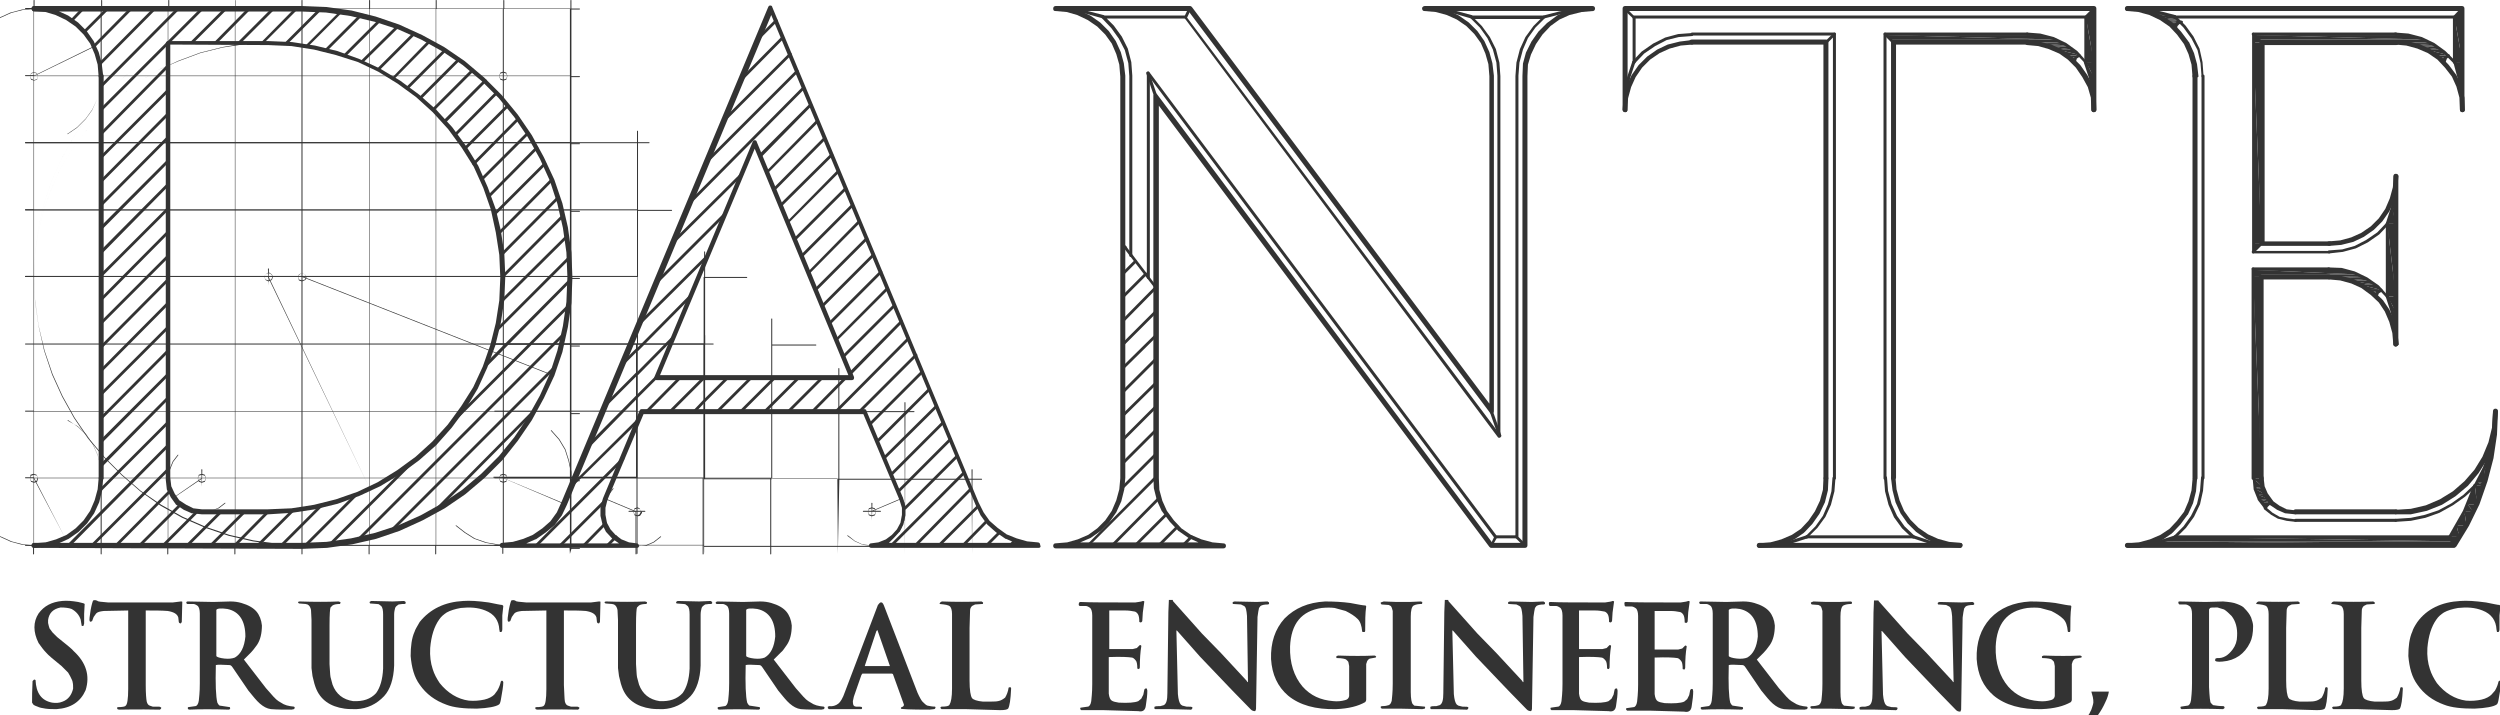 <?xml version="1.0" encoding="utf-8"?>
<!-- Generator: Adobe Illustrator 21.1.0, SVG Export Plug-In . SVG Version: 6.00 Build 0)  -->
<svg version="1.1" id="Layer_1" xmlns="http://www.w3.org/2000/svg" xmlns:xlink="http://www.w3.org/1999/xlink" x="0px" y="0px"
	 viewBox="0 0 499.2 142.8" style="enable-background:new 0 0 499.2 142.8;" xml:space="preserve">
<style type="text/css">
	.st0{fill:#333333;}
	.st1{fill-rule:evenodd;clip-rule:evenodd;fill:#333333;}
</style>
<g>
	<path class="st0" d="M40.3,102.2C40.3,102.2,40.3,102.2,40.3,102.2l-1.8-0.2c0,0,0,0,0,0l-1.6-0.7l-1.4-1c0,0,0,0,0,0l-1-1.4
		l-0.7-1.6c0,0,0,0,0,0l-0.2-1.8c0,0,0,0,0,0l0.2-1.7c0,0,0,0,0,0l0.7-1.7l1-1.3c0,0,0.1,0,0.1,0c0,0,0,0.1,0,0.1l-1,1.3l-0.7,1.7
		l-0.2,1.7l0.2,1.8l0.7,1.6l0.9,1.4l1.4,1l1.5,0.7l1.8,0.2l1.7-0.2l1.7-0.7l1.3-1c0,0,0.1,0,0.1,0c0,0,0,0.1,0,0.1l-1.3,1L42,102
		c0,0,0,0,0,0L40.3,102.2C40.3,102.2,40.3,102.2,40.3,102.2z"/>
</g>
<g>
	<path class="st0" d="M53.6,102.2C53.6,102.2,53.6,102.2,53.6,102.2L49,102l-4.6-0.7l-4.4-1.1l-4.3-1.6l-4.2-1.9l-3.8-2.4l-3.7-2.8
		l-3.5-3l-3-3.5l-2.8-3.7l-2.4-3.8l-1.9-4.2L8.8,69l-1.1-4.4L7,59.9l-0.2-4.7L7,50.7l0.7-4.6l1.1-4.4l1.6-4.3l1.9-4.2l2.4-3.8
		l2.8-3.7l3-3.5l3.5-3l3.7-2.8l3.8-2.4l4.2-1.9l4.3-1.6l4.4-1.1L49,8.6l4.6-0.2l4.7,0.2l4.6,0.7l4.4,1.1l4.3,1.6l4.1,1.9l4,2.4
		l3.7,2.8l3.4,3l3.1,3.5l2.8,3.7l2.4,3.8l1.9,4.2l1.6,4.3l1.1,4.4l0.7,4.6l0.2,4.6l-0.2,4.7l-0.7,4.6L98.5,69L97,73.3L95,77.5
		l-2.4,3.8l-2.8,3.7l-3.1,3.5l-3.4,3l-3.7,2.8l-4,2.4l-4.1,1.9l-4.3,1.6l-4.4,1.1l-4.6,0.7L53.6,102.2
		C53.6,102.2,53.6,102.2,53.6,102.2z M53.6,8.5L49,8.8l-4.6,0.7L40,10.6l-4.3,1.6L31.5,14l-3.8,2.4L24,19.2l-3.5,3l-3,3.5l-2.8,3.7
		l-2.4,3.8l-1.9,4.2l-1.6,4.3l-1.1,4.4l-0.7,4.6l-0.2,4.6l0.2,4.7l0.7,4.6l1.1,4.4l1.6,4.3l1.9,4.2l2.4,3.8l2.8,3.7l3,3.5l3.5,3
		l3.7,2.8l3.8,2.4l4.2,1.9l4.3,1.6l4.4,1.1l4.6,0.7l4.6,0.2l4.7-0.2l4.6-0.7l4.4-1.1l4.3-1.6l4.1-1.9l4-2.4l3.7-2.8l3.4-3l3.1-3.5
		l2.8-3.7l2.4-3.8l1.9-4.2l1.6-4.3l1.1-4.4l0.7-4.6l0.2-4.7l-0.2-4.6l-0.7-4.6l-1.1-4.4l-1.6-4.3l-1.9-4.2l-2.4-3.8l-2.8-3.7
		l-3.1-3.5l-3.4-3l-3.7-2.8l-4-2.4l-4.1-1.9l-4.3-1.6l-4.4-1.1l-4.6-0.7L53.6,8.5z"/>
</g>
<g>
	<path class="st0" d="M113.8,110.6C113.8,110.6,113.8,110.6,113.8,110.6l-0.1-1.7h-13.2v1.6c0,0,0,0.1-0.1,0.1c0,0-0.1,0-0.1-0.1
		V109H87.1v1.6c0,0,0,0.1-0.1,0.1c0,0-0.1,0-0.1-0.1V109H73.8v1.6c0,0,0,0.1-0.1,0.1c0,0-0.1,0-0.1-0.1V109H60.4v1.6
		c0,0,0,0.1-0.1,0.1s-0.1,0-0.1-0.1V109H47v1.6c0,0,0,0.1-0.1,0.1s-0.1,0-0.1-0.1V109H33.6v1.6c0,0,0,0.1-0.1,0.1s-0.1,0-0.1-0.1
		V109H20.3v1.6c0,0,0,0.1-0.1,0.1c0,0-0.1,0-0.1-0.1V109H6.8v1.6c0,0,0,0.1-0.1,0.1s-0.1,0-0.1-0.1V109H5.1c0,0-0.1,0-0.1-0.1
		c0,0,0-0.1,0.1-0.1h1.6V95.5H5.1c0,0-0.1,0-0.1-0.1c0,0,0-0.1,0.1-0.1h1.6V82.2H5.1c0,0-0.1,0-0.1-0.1c0,0,0-0.1,0.1-0.1h1.6V68.8
		H5.1c0,0-0.1,0-0.1-0.1c0,0,0-0.1,0.1-0.1h1.6V55.3H5.1c0,0-0.1,0-0.1-0.1s0-0.1,0.1-0.1h1.6V42H5.1c0,0-0.1,0-0.1-0.1
		c0,0,0-0.1,0.1-0.1h1.6V28.6H5.1c0,0-0.1,0-0.1-0.1c0,0,0-0.1,0.1-0.1h1.6V15.2H5.1c0,0-0.1,0-0.1-0.1c0,0,0-0.1,0.1-0.1h1.6V1.8
		H5.1c0,0-0.1,0-0.1-0.1c0,0,0-0.1,0.1-0.1h1.6V0.1c0,0,0-0.1,0.1-0.1s0.1,0,0.1,0.1v1.6h13.3V0.1c0,0,0-0.1,0.1-0.1
		c0,0,0.1,0,0.1,0.1v1.6h13.2V0.1c0,0,0-0.1,0.1-0.1s0.1,0,0.1,0.1v1.6h13.3V0.1c0,0,0-0.1,0.1-0.1S47,0,47,0.1v1.6h13.2V0.1
		c0,0,0-0.1,0.1-0.1s0.1,0,0.1,0.1v1.6h13.3V0.1c0,0,0-0.1,0.1-0.1c0,0,0.1,0,0.1,0.1v1.6H87V0.1C87,0,87,0,87.1,0
		c0,0,0.1,0,0.1,0.1v1.6h13.3V0.1c0,0,0-0.1,0.1-0.1c0,0,0.1,0,0.1,0.1v1.6h13.2V0.1c0,0,0-0.1,0.1-0.1s0.1,0,0.1,0.1v1.6h1.6
		c0,0,0.1,0,0.1,0.1c0,0,0,0.1-0.1,0.1h-1.6v13.3h1.6c0,0,0.1,0,0.1,0.1c0,0,0,0.1-0.1,0.1h-1.6v13.2h1.6c0,0,0.1,0,0.1,0.1
		c0,0,0,0.1-0.1,0.1h-1.6v13.3h1.6c0,0,0.1,0,0.1,0.1c0,0,0,0.1-0.1,0.1h-1.6v13.2h1.6c0,0,0.1,0,0.1,0.1s0,0.1-0.1,0.1h-1.6v13.3
		h1.6c0,0,0.1,0,0.1,0.1c0,0,0,0.1-0.1,0.1h-1.6v13.3h1.6c0,0,0.1,0,0.1,0.1c0,0,0,0.1-0.1,0.1h-1.6v13.2h1.6c0,0,0.1,0,0.1,0.1
		c0,0,0,0.1-0.1,0.1h-1.6v13.3h1.6c0,0,0.1,0,0.1,0.1c0,0,0,0.1-0.1,0.1h-1.6L113.8,110.6C113.9,110.6,113.9,110.6,113.8,110.6z
		 M100.6,108.8h13.2V95.5h-13.2V108.8z M87.1,108.8h13.3V95.5H87.1V108.8z M73.8,108.8H87V95.5H73.8V108.8z M60.4,108.8h13.3V95.5
		H60.4V108.8z M47,108.8h13.2V95.5H47V108.8z M33.6,108.8h13.3V95.5H33.6V108.8z M20.3,108.8h13.2V95.5H20.3V108.8z M6.8,108.8h13.3
		V95.5H6.8V108.8z M100.6,95.4h13.2V82.2h-13.2V95.4z M87.1,95.4h13.3V82.2H87.1V95.4z M73.8,95.4H87V82.2H73.8V95.4z M60.4,95.4
		h13.3V82.2H60.4V95.4z M47,95.4h13.2V82.2H47V95.4z M33.6,95.4h13.3V82.2H33.6V95.4z M20.3,95.4h13.2V82.2H20.3V95.4z M6.8,95.4
		h13.3V82.2H6.8V95.4z M100.6,82.1h13.2V68.8h-13.2V82.1z M87.1,82.1h13.3V68.8H87.1V82.1z M73.8,82.1H87V68.8H73.8V82.1z
		 M60.4,82.1h13.3V68.8H60.4V82.1z M47,82.1h13.2V68.8H47V82.1z M33.6,82.1h13.3V68.8H33.6V82.1z M20.3,82.1h13.2V68.8H20.3V82.1z
		 M6.8,82.1h13.3V68.8H6.8V82.1z M100.6,68.6h13.2V55.3h-13.2V68.6z M87.1,68.6h13.3V55.3H87.1V68.6z M73.8,68.6H87V55.3H73.8V68.6z
		 M60.4,68.6h13.3V55.3H60.4V68.6z M47,68.6h13.2V55.3H47V68.6z M33.6,68.6h13.3V55.3H33.6V68.6z M20.3,68.6h13.2V55.3H20.3V68.6z
		 M6.8,68.6h13.3V55.3H6.8V68.6z M100.6,55.2h13.2V42h-13.2V55.2z M87.1,55.2h13.3V42H87.1V55.2z M73.8,55.2H87V42H73.8V55.2z
		 M60.4,55.2h13.3V42H60.4V55.2z M47,55.2h13.2V42H47V55.2z M33.6,55.2h13.3V42H33.6V55.2z M20.3,55.2h13.2V42H20.3V55.2z M6.8,55.2
		h13.3V42H6.8V55.2z M100.6,41.9h13.2V28.6h-13.2V41.9z M87.1,41.9h13.3V28.6H87.1V41.9z M73.8,41.9H87V28.6H73.8V41.9z M60.4,41.9
		h13.3V28.6H60.4V41.9z M47,41.9h13.2V28.6H47V41.9z M33.6,41.9h13.3V28.6H33.6V41.9z M20.3,41.9h13.2V28.6H20.3V41.9z M6.8,41.9
		h13.3V28.6H6.8V41.9z M100.6,28.4h13.2V15.2h-13.2V28.4z M87.1,28.4h13.3V15.2H87.1V28.4z M73.8,28.4H87V15.2H73.8V28.4z
		 M60.4,28.4h13.3V15.2H60.4V28.4z M47,28.4h13.2V15.2H47V28.4z M33.6,28.4h13.3V15.2H33.6V28.4z M20.3,28.4h13.2V15.2H20.3V28.4z
		 M6.8,28.4h13.3V15.2H6.8V28.4z M100.6,15.1h13.2V1.8h-13.2V15.1z M87.1,15.1h13.3V1.8H87.1V15.1z M73.8,15.1H87V1.8H73.8V15.1z
		 M60.4,15.1h13.3V1.8H60.4V15.1z M47,15.1h13.2V1.8H47V15.1z M33.6,15.1h13.3V1.8H33.6V15.1z M20.3,15.1h13.2V1.8H20.3V15.1z
		 M6.8,15.1h13.3V1.8H6.8V15.1z"/>
</g>
<g>
	<path class="st0" d="M6.8,109l-2.3-0.2l-2.3-0.6l-2.2-1c0,0,0,0,0-0.1c0,0,0.1,0,0.1,0l2.2,1l2.3,0.6l2.3,0.2l2.4-0.2l2.1-0.6
		l2.2-1l1.9-1.3l1.7-1.7l1.3-1.9l1-2.2l0.6-2.3l0.2-2.3l-0.2-2.3l-0.6-2.3l-1-2.2l-1.3-1.9l-1.7-1.6L13.5,84c0,0,0-0.1,0-0.1
		c0,0,0.1,0,0.1,0l1.9,1.3l1.7,1.6l1.3,1.9l1,2.2l0.6,2.3l0.2,2.3L20,97.7l-0.6,2.3l-1,2.2l-1.3,1.9l-1.7,1.7l-1.9,1.3l-2.2,1
		l-2.2,0.6L6.8,109z"/>
</g>
<g>
	<path class="st0" d="M60.3,109C60.3,109,60.3,109,60.3,109l-4.9-0.2l-4.9-0.7l-4.8-1.1l-4.7-1.6l-4.6-2l-4.3-2.4L28,98.1l-3.7-3.2
		l-3.5-3.5l-3.2-3.8l-2.8-4.1l-2.4-4.3l-2-4.4L8.8,70l-1.1-4.9L7,60.3l-0.2-5L7,50.3l0.7-4.9l1.1-4.8l1.6-4.7l2-4.4l2.4-4.3l2.8-4.1
		l3.2-3.8l3.5-3.5l3.7-3.2l4.1-2.8l4.3-2.4l4.6-2l4.7-1.6l4.8-1.1l4.9-0.7l4.9-0.2l4.9,0.2l4.9,0.7L75,3.7l4.7,1.6l4.6,2l4.3,2.4
		l4.1,2.8l3.8,3.2l3.5,3.5l3.1,3.8l2.8,4.1l2.4,4.3l2,4.4l1.6,4.7l1.1,4.8l0.7,4.9l0.2,4.9l-0.2,5l-0.7,4.8l-1.1,4.9l-1.6,4.7
		l-2,4.4l-2.4,4.3l-2.8,4.1l-3.1,3.8l-3.5,3.5l-3.8,3.2l-4.1,2.8l-4.3,2.4l-4.6,2l-4.7,1.6l-4.8,1.1l-4.9,0.7L60.3,109
		C60.3,109,60.3,109,60.3,109z M60.3,1.8L55.4,2l-4.9,0.7l-4.8,1.1L41,5.4l-4.6,2l-4.3,2.4l-4.1,2.8l-3.7,3.2l-3.5,3.5l-3.2,3.8
		l-2.8,4.1l-2.4,4.3l-2,4.4l-1.6,4.7l-1.1,4.8l-0.7,4.9l-0.2,4.9l0.2,5l0.7,4.8L8.9,70l1.6,4.7l2,4.4l2.4,4.3l2.8,4.1l3.2,3.8
		l3.5,3.5l3.7,3.2l4.1,2.8l4.3,2.4l4.6,2l4.7,1.6l4.8,1.1l4.9,0.7l4.9,0.2l4.9-0.2l4.9-0.7l4.8-1.1l4.7-1.6l4.6-2l4.3-2.4l4.1-2.8
		l3.8-3.2l3.5-3.5l3.1-3.8l2.8-4.1l2.4-4.3l2-4.4l1.6-4.7l1.1-4.9l0.7-4.8l0.2-5l-0.2-4.9l-0.7-4.9l-1.1-4.8l-1.6-4.7l-2-4.4
		l-2.4-4.3l-2.8-4.1l-3.1-3.8l-3.5-3.5l-3.8-3.2l-4.1-2.8l-4.3-2.4l-4.6-2l-4.7-1.6l-4.8-1.1L65.2,2L60.3,1.8z"/>
</g>
<g>
	<path class="st0" d="M53.6,57C53.5,57,53.5,57,53.6,57l-0.1-3.3c0,0,0-0.1,0.1-0.1c0,0,0.1,0,0.1,0.1L53.6,57
		C53.6,57,53.6,57,53.6,57z"/>
</g>
<g>
	<path class="st0" d="M53.6,56.2C53.6,56.2,53.6,56.2,53.6,56.2L53,55.9c0,0,0,0,0,0l-0.2-0.6c0,0,0,0,0,0l0.2-0.5c0,0,0,0,0,0
		l0.6-0.4c0,0,0,0,0.1,0l0.6,0.4c0,0,0,0,0,0l0.2,0.5c0,0,0,0,0,0l-0.2,0.6c0,0,0,0,0,0L53.6,56.2C53.6,56.2,53.6,56.2,53.6,56.2z
		 M53,55.8l0.6,0.2l0.6-0.2l0.2-0.6l-0.2-0.4l-0.6-0.3L53,54.8l-0.2,0.4L53,55.8z"/>
</g>
<g>
	<path class="st0" d="M60.3,56.2C60.3,56.2,60.3,56.2,60.3,56.2l-0.6-0.2c0,0,0,0,0,0l-0.2-0.6c0,0,0,0,0,0l0.2-0.5c0,0,0,0,0,0
		l0.6-0.4c0,0,0,0,0.1,0l0.6,0.4c0,0,0,0,0,0l0.2,0.5c0,0,0,0,0,0L61,55.9c0,0,0,0,0,0L60.3,56.2C60.3,56.2,60.3,56.2,60.3,56.2z
		 M59.7,55.8l0.6,0.2l0.6-0.2l0.2-0.6l-0.2-0.4l-0.6-0.3l-0.6,0.3l-0.2,0.4L59.7,55.8z"/>
</g>
<g>
	<path class="st0" d="M73.9,97.7C73.8,97.7,73.8,97.7,73.9,97.7L53.5,55.3c0,0,0-0.1,0-0.1c0,0,0.1,0,0.1,0L73.9,97.7
		C73.9,97.6,73.9,97.7,73.9,97.7C73.9,97.7,73.9,97.7,73.9,97.7z M40.3,97.2C40.2,97.2,40.2,97.2,40.3,97.2l-0.1-3.4
		c0,0,0-0.1,0.1-0.1c0,0,0.1,0,0.1,0.1L40.3,97.2C40.3,97.2,40.3,97.2,40.3,97.2z M110.1,74.9C110.1,74.9,110.1,74.9,110.1,74.9
		L60.3,55.3c0,0,0,0,0-0.1c0,0,0,0,0.1,0l49.8,19.6C110.2,74.8,110.2,74.8,110.1,74.9C110.1,74.9,110.1,74.9,110.1,74.9z"/>
</g>
<g>
	<path class="st0" d="M40.3,96.4C40.3,96.4,40.2,96.4,40.3,96.4l-0.6-0.2c0,0,0,0,0,0l-0.2-0.6c0,0,0,0,0,0l0.2-0.6c0,0,0,0,0,0
		l0.6-0.2c0,0,0,0,0,0l0.6,0.2c0,0,0,0,0,0l0.2,0.6c0,0,0,0,0,0l-0.2,0.6c0,0,0,0,0,0L40.3,96.4C40.3,96.4,40.3,96.4,40.3,96.4z
		 M39.7,96l0.6,0.2l0.6-0.2l0.2-0.6l-0.2-0.6l-0.6-0.2l-0.6,0.2l-0.2,0.6L39.7,96z"/>
</g>
<g>
	<path class="st0" d="M6.8,96.4C6.8,96.4,6.8,96.4,6.8,96.4l-0.6-0.2c0,0,0,0,0,0l-0.2-0.6c0,0,0,0,0,0l0.2-0.6c0,0,0,0,0,0l0.6-0.2
		c0,0,0,0,0,0l0.6,0.2c0,0,0,0,0,0l0.2,0.6c0,0,0,0,0,0l-0.2,0.6c0,0,0,0,0,0L6.8,96.4C6.8,96.4,6.8,96.4,6.8,96.4z M6.2,96l0.6,0.2
		L7.3,96l0.2-0.6l-0.2-0.6l-0.6-0.2l-0.6,0.2L6,95.5L6.2,96z"/>
</g>
<g>
	<path class="st0" d="M6.8,16.1C6.8,16.1,6.8,16.1,6.8,16.1l-0.6-0.2c0,0,0,0,0,0l-0.2-0.6c0,0,0,0,0,0l0.2-0.6c0,0,0,0,0,0l0.6-0.2
		c0,0,0,0,0,0l0.6,0.2c0,0,0,0,0,0l0.2,0.6c0,0,0,0,0,0l-0.2,0.6c0,0,0,0,0,0L6.8,16.1C6.8,16.1,6.8,16.1,6.8,16.1z M6.2,15.7
		L6.8,16l0.6-0.2l0.2-0.6l-0.2-0.6l-0.6-0.2l-0.6,0.2L6,15.2L6.2,15.7z"/>
</g>
<g>
	<path class="st0" d="M13,107.4C13,107.4,13,107.4,13,107.4L6.7,95.5c0,0,0-0.1,0-0.1c0,0,0.1,0,0.1,0L13,107.4
		C13.1,107.3,13.1,107.4,13,107.4C13,107.4,13,107.4,13,107.4z M34.7,99.4C34.7,99.4,34.7,99.4,34.7,99.4c-0.1-0.1-0.1-0.1,0-0.1
		l5.5-3.8c0,0,0.1,0,0.1,0c0,0,0,0.1,0,0.1L34.7,99.4C34.8,99.4,34.8,99.4,34.7,99.4z M6.8,15.2C6.8,15.2,6.7,15.2,6.8,15.2
		c-0.1-0.1-0.1-0.1,0-0.1l12-5.9c0,0,0.1,0,0.1,0c0,0,0,0.1,0,0.1L6.8,15.2C6.8,15.2,6.8,15.2,6.8,15.2z"/>
</g>
<g>
	<path class="st0" d="M13.5,26.8C13.5,26.8,13.5,26.8,13.5,26.8c-0.1-0.1-0.1-0.1,0-0.1l1.9-1.3l1.7-1.7l1.3-1.8l1-2.1l0.6-2.3
		l0.2-2.3l-0.2-2.4l-0.6-2.1l-1-2.2l-1.3-1.9l-1.7-1.7l-1.9-1.3l-2.1-1L9.2,2L6.8,1.8L4.5,2L2.2,2.6l-2.2,1c0,0-0.1,0-0.1,0
		c0,0,0-0.1,0-0.1l2.2-1l2.3-0.6l2.3-0.2l2.4,0.2l2.2,0.6l2.2,1l1.9,1.3l1.7,1.7l1.3,1.9l1,2.2l0.6,2.2l0.2,2.4L20,17.5l-0.6,2.3
		l-1,2.2l-1.3,1.8l-1.7,1.7L13.5,26.8C13.5,26.8,13.5,26.8,13.5,26.8z"/>
</g>
<g>
	<path class="st0" d="M127.3,109C127.3,109,127.3,109,127.3,109l-1.8-0.2c0,0,0,0,0,0l-1.6-0.7l-1.5-1.1l-1.1-1.3c0,0,0,0,0,0
		l-0.6-1.7l-0.2-1.7c0,0,0,0,0,0l0.2-1.8l0.6-1.6c0,0,0,0,0,0l1.1-1.4c0,0,0.1,0,0.1,0c0,0,0,0.1,0,0.1l-1.1,1.4l-0.6,1.6l-0.2,1.8
		l0.2,1.7l0.6,1.7l1.1,1.3l1.4,1.1l1.5,0.7l1.8,0.2l1.7-0.2l1.6-0.7l1.4-1.1c0,0,0.1,0,0.1,0c0,0,0,0.1,0,0.1l-1.4,1.1l-1.6,0.7
		c0,0,0,0,0,0L127.3,109C127.3,109,127.3,109,127.3,109z"/>
</g>
<g>
	<path class="st0" d="M140.6,110.6C140.5,110.6,140.5,110.6,140.6,110.6l-0.1-1.7h-13.2v1.6c0,0,0,0.1-0.1,0.1c0,0-0.1,0-0.1-0.1
		V109H98.8c0,0-0.1,0-0.1-0.1c0,0,0-0.1,0.1-0.1h28.4V95.5H98.8c0,0-0.1,0-0.1-0.1c0,0,0-0.1,0.1-0.1h28.4V82.2H98.8
		c0,0-0.1,0-0.1-0.1c0,0,0-0.1,0.1-0.1h28.4V68.8H98.8c0,0-0.1,0-0.1-0.1c0,0,0-0.1,0.1-0.1h28.4v-2.6c0,0,0-0.1,0.1-0.1
		c0,0,0.1,0,0.1,0.1v2.6h13.2V67c0,0,0-0.1,0.1-0.1s0.1,0,0.1,0.1v1.6h1.6c0,0,0.1,0,0.1,0.1c0,0,0,0.1-0.1,0.1h-1.6v13.3h41.7
		c0,0,0.1,0,0.1,0.1c0,0,0,0.1-0.1,0.1h-41.7v13.2H154c0,0,0.1,0,0.1,0.1c0,0,0,0.1-0.1,0.1h-13.4v13.3h66.8c0,0,0.1,0,0.1,0.1
		c0,0,0,0.1-0.1,0.1h-66.8L140.6,110.6C140.6,110.6,140.6,110.6,140.6,110.6z M127.3,108.8h13.2V95.5h-13.2V108.8z M127.3,95.4h13.2
		V82.2h-13.2V95.4z M127.3,82.1h13.2V68.8h-13.2V82.1z"/>
</g>
<g>
	<path class="st0" d="M99.3,108.8l-2.3-0.4l-2.3-0.8l-1.9-1.2L91,105c0,0,0-0.1,0-0.1c0,0,0.1,0,0.1,0l1.8,1.4l1.9,1.2l2.3,0.8
		l2.3,0.4l2.3,0l2.3-0.4l2.3-0.8l2-1.2l1.7-1.4l1.6-1.8l1.2-2l0.7-2.1l0.5-2.3l0-2.4l-0.5-2.3l-0.7-2.2l-1.2-2l-1.6-1.8
		c0,0,0-0.1,0-0.1c0,0,0.1,0,0.1,0l1.6,1.8l1.2,2l0.7,2.2l0.5,2.3l0,2.4l-0.5,2.3l-0.7,2.2l-1.2,2.1l-1.6,1.8l-1.7,1.4l-2,1.2
		l-2.3,0.8l-2.3,0.4L99.3,108.8z"/>
</g>
<g>
	<path class="st0" d="M128.8,102.2h-3.2c0,0-0.1,0-0.1-0.1c0,0,0-0.1,0.1-0.1h3.2C128.9,102.1,128.9,102.1,128.8,102.2
		C128.9,102.2,128.9,102.2,128.8,102.2z"/>
</g>
<g>
	<path class="st0" d="M127.3,103.1C127.3,103.1,127.2,103.1,127.3,103.1l-0.6-0.2c0,0,0,0,0,0l-0.2-0.6c0,0,0,0,0,0l0.2-0.6
		c0,0,0,0,0,0l0.6-0.2c0,0,0,0,0,0l0.5,0.2c0,0,0,0,0,0l0.4,0.6c0,0,0,0,0,0.1l-0.4,0.6c0,0,0,0,0,0L127.3,103.1
		C127.3,103.1,127.3,103.1,127.3,103.1z M126.7,102.7l0.6,0.2l0.4-0.2l0.3-0.6l-0.3-0.6l-0.4-0.2l-0.6,0.2l-0.2,0.6L126.7,102.7z"/>
</g>
<g>
	<path class="st0" d="M100.5,96.4C100.5,96.4,100.5,96.4,100.5,96.4l-0.6-0.2c0,0,0,0,0,0l-0.2-0.6c0,0,0,0,0,0l0.2-0.6c0,0,0,0,0,0
		l0.6-0.2c0,0,0,0,0,0l0.6,0.2c0,0,0,0,0,0l0.2,0.6c0,0,0,0,0,0l-0.2,0.6c0,0,0,0,0,0L100.5,96.4C100.5,96.4,100.5,96.4,100.5,96.4z
		 M99.9,96l0.6,0.2l0.6-0.2l0.2-0.6l-0.2-0.6l-0.6-0.2l-0.6,0.2l-0.2,0.6L99.9,96z"/>
</g>
<g>
	<path class="st0" d="M100.5,16.1C100.5,16.1,100.5,16.1,100.5,16.1l-0.6-0.2c0,0,0,0,0,0l-0.2-0.6c0,0,0,0,0,0l0.2-0.6c0,0,0,0,0,0
		l0.6-0.2c0,0,0,0,0,0l0.6,0.2c0,0,0,0,0,0l0.2,0.6c0,0,0,0,0,0l-0.2,0.6c0,0,0,0,0,0L100.5,16.1C100.5,16.1,100.5,16.1,100.5,16.1z
		 M99.9,15.7l0.6,0.2l0.6-0.2l0.2-0.6l-0.2-0.6l-0.6-0.2l-0.6,0.2l-0.2,0.6L99.9,15.7z"/>
</g>
<g>
	<path class="st0" d="M167.3,110.6C167.3,110.6,167.3,110.6,167.3,110.6l-0.1-15.1h-13.2v15.1c0,0,0,0.1-0.1,0.1s-0.1,0-0.1-0.1
		V95.5h-13.3v15.1c0,0,0,0.1-0.1,0.1s-0.1,0-0.1-0.1V95.5h-13.2v6.7c0,0,0,0,0,0v8.4c0,0,0,0.1-0.1,0.1c0,0-0.1,0-0.1-0.1v-8.4
		l-6.2-2.6c0,0,0,0,0-0.1c0,0,0,0,0.1,0l6.2,2.6v-6.6h-26.4l12,5c0,0,0,0,0,0.1c0,0,0,0-0.1,0l-12.2-5.2h-1.7c0,0-0.1,0-0.1-0.1
		c0,0,0-0.1,0.1-0.1h1.7c0,0,0,0,0,0h26.7V68.8H98.8c0,0-0.1,0-0.1-0.1c0,0,0-0.1,0.1-0.1h28.4V55.3H5.1c0,0-0.1,0-0.1-0.1
		s0-0.1,0.1-0.1h122.1V42H5.1c0,0-0.1,0-0.1-0.1c0,0,0-0.1,0.1-0.1h122.1V28.6H5.1c0,0-0.1,0-0.1-0.1c0,0,0-0.1,0.1-0.1h122.1v-2.2
		c0,0,0-0.1,0.1-0.1c0,0,0.1,0,0.1,0.1v2.2h2.2c0,0,0.1,0,0.1,0.1c0,0,0,0.1-0.1,0.1h-2.2v13.3h6.7c0,0,0.1,0,0.1,0.1
		c0,0,0,0.1-0.1,0.1h-6.7v13.2h13.2v-5c0,0,0-0.1,0.1-0.1s0.1,0,0.1,0.1v5h8.3c0,0,0.1,0,0.1,0.1s0,0.1-0.1,0.1h-8.3v13.3H154v-5.1
		c0,0,0-0.1,0.1-0.1s0.1,0,0.1,0.1v5.1h8.7c0,0,0.1,0,0.1,0.1c0,0,0,0.1-0.1,0.1h-8.7v26.6h13.2v-22c0,0,0-0.1,0.1-0.1
		c0,0,0.1,0,0.1,0.1v22h28.4c0,0,0.1,0,0.1,0.1c0,0,0,0.1-0.1,0.1h-28.4L167.3,110.6C167.4,110.6,167.4,110.6,167.3,110.6z
		 M140.6,95.4H154V68.8h-13.3V95.4z M127.3,95.4h13.2V68.8h-13.2V95.4z M127.3,68.6h13.2V55.3h-13.2V68.6z"/>
</g>
<g>
	<path class="st0" d="M174.1,109C174.1,109,174.1,109,174.1,109l-1.8-0.2c0,0,0,0,0,0l-1.6-0.7l-1.5-1.1c0,0,0-0.1,0-0.1
		c0,0,0.1,0,0.1,0l1.4,1.1l1.5,0.7l1.8,0.2l1.7-0.2l1.7-0.7l1.3-1.1l1.1-1.3l0.7-1.7l0.1-1.7l-0.1-1.8l-0.7-1.5l-1.1-1.4
		c0,0,0-0.1,0-0.1c0,0,0.1,0,0.1,0l1.1,1.4l0.7,1.6c0,0,0,0,0,0l0.1,1.8l-0.1,1.7c0,0,0,0,0,0l-0.7,1.7c0,0,0,0,0,0l-1.1,1.3
		l-1.3,1.1c0,0,0,0,0,0l-1.7,0.7c0,0,0,0,0,0L174.1,109C174.1,109,174.1,109,174.1,109z"/>
</g>
<g>
	<path class="st0" d="M174.1,103.9C174,103.9,174,103.9,174.1,103.9l-0.1-3.4c0,0,0-0.1,0.1-0.1c0,0,0.1,0,0.1,0.1L174.1,103.9
		C174.1,103.9,174.1,103.9,174.1,103.9z"/>
</g>
<g>
	<path class="st0" d="M174.1,103.1C174.1,103.1,174,103.1,174.1,103.1l-0.6-0.2c0,0,0,0,0,0l-0.2-0.6c0,0,0,0,0,0l0.2-0.6
		c0,0,0,0,0,0l0.6-0.2c0,0,0,0,0,0l0.6,0.2c0,0,0,0,0,0l0.2,0.6c0,0,0,0,0,0l-0.2,0.6c0,0,0,0,0,0L174.1,103.1
		C174.1,103.1,174.1,103.1,174.1,103.1z M173.5,102.7l0.6,0.2l0.6-0.2l0.2-0.6l-0.2-0.6l-0.6-0.2l-0.6,0.2l-0.2,0.6L173.5,102.7z"/>
</g>
<g>
	<path class="st0" d="M194.1,110.6C194.1,110.6,194,110.6,194.1,110.6L194,93.8c0,0,0-0.1,0.1-0.1c0,0,0.1,0,0.1,0.1L194.1,110.6
		C194.2,110.6,194.1,110.6,194.1,110.6z M180.7,110.6C180.6,110.6,180.6,110.6,180.7,110.6l-0.1-30.2c0,0,0-0.1,0.1-0.1
		c0,0,0.1,0,0.1,0.1L180.7,110.6C180.7,110.6,180.7,110.6,180.7,110.6z M174.1,102.2C174.1,102.2,174.1,102.2,174.1,102.2h-1.7
		c0,0-0.1,0-0.1-0.1c0,0,0-0.1,0.1-0.1h1.7l6.1-2.6c0,0,0.1,0,0.1,0c0,0,0,0.1,0,0.1l-5.9,2.5h1.4c0,0,0.1,0,0.1,0.1
		c0,0,0,0.1-0.1,0.1H174.1C174.1,102.2,174.1,102.2,174.1,102.2z"/>
</g>
<g>
	<polyline class="st1" points="376.4,6.8 376.6,7 407.7,7 	"/>
</g>
<g>
	<polyline class="st1" points="376.4,6.8 404.8,6.8 407.7,7 	"/>
</g>
<g>
	<polyline class="st1" points="376.6,7 377.5,7.9 410.5,7.9 	"/>
</g>
<g>
	<polyline class="st1" points="376.6,7 407.7,7 410.5,7.9 	"/>
</g>
<g>
	<polyline class="st1" points="377.5,7.9 378.1,8.5 411.5,8.5 	"/>
</g>
<g>
	<polyline class="st1" points="377.5,7.9 410.5,7.9 411.5,8.5 	"/>
</g>
<g>
	<polyline class="st1" points="404.8,8.5 406.9,8.6 411.9,8.6 	"/>
</g>
<g>
	<polyline class="st1" points="404.8,8.5 411.5,8.5 411.9,8.6 	"/>
</g>
<g>
	<polyline class="st1" points="406.9,8.6 408.9,9.1 412.7,9.1 	"/>
</g>
<g>
	<polyline class="st1" points="406.9,8.6 411.9,8.6 412.7,9.1 	"/>
</g>
<g>
	<polyline class="st1" points="408.9,9.1 409.3,9.3 413,9.3 	"/>
</g>
<g>
	<polyline class="st1" points="408.9,9.1 412.7,9.1 413,9.3 	"/>
</g>
<g>
	<polyline class="st1" points="409.3,9.3 410.8,9.9 413.8,9.9 	"/>
</g>
<g>
	<polyline class="st1" points="409.3,9.3 413,9.3 413.8,9.9 	"/>
</g>
<g>
	<polyline class="st1" points="410.8,9.9 412.6,11 415.3,11 	"/>
</g>
<g>
	<polyline class="st1" points="410.8,9.9 413.8,9.9 415.3,11 	"/>
</g>
<g>
	<polyline class="st1" points="412.6,11 412.7,11.1 415.3,11.1 	"/>
</g>
<g>
	<polyline class="st1" points="412.6,11 415.3,11 415.3,11.1 	"/>
</g>
<g>
	<polyline class="st1" points="413.3,11.6 414.5,11.6 414.3,12.4 	"/>
</g>
<g>
	<polyline class="st1" points="412.7,11.1 413.3,11.6 414.5,11.6 	"/>
</g>
<g>
	<polyline class="st1" points="412.7,11.1 415.3,11.1 414.5,11.6 	"/>
</g>
<g>
	<polyline class="st1" points="418.1,1.7 416.5,3.4 418.1,3.4 	"/>
</g>
<g>
	<polyline class="st1" points="416.5,3.4 416.5,12.4 418.1,12.4 	"/>
</g>
<g>
	<polyline class="st1" points="416.5,3.4 418.1,3.4 418.1,12.4 	"/>
</g>
<g>
	<polyline class="st1" points="416.5,12.4 417.4,15.4 418.1,15.4 	"/>
</g>
<g>
	<polyline class="st1" points="416.5,12.4 418.1,12.4 418.1,15.4 	"/>
</g>
<g>
	<polyline class="st1" points="417.4,15.4 417.9,18.4 418.1,18.4 	"/>
</g>
<g>
	<polyline class="st1" points="417.4,15.4 418.1,15.4 418.1,18.4 	"/>
</g>
<g>
	<line class="st1" x1="417.9" y1="18.4" x2="418.1" y2="21.5"/>
</g>
<g>
	<polyline class="st1" points="417.9,18.4 418.1,18.4 418.1,21.5 	"/>
</g>
<g>
	<polygon class="st1" points="418.1,21.9 418.1,21.9 418.1,21.7 	"/>
</g>
<g>
	<polygon class="st1" points="418.1,21.7 418.1,21.7 418.1,21.5 	"/>
</g>
<g>
	<polygon class="st1" points="418.1,21.7 418.1,21.7 418.1,21.5 	"/>
</g>
<g>
	<path class="st0" d="M364.6,95.9c-0.3,0-0.5-0.2-0.5-0.5V8.9h-26.3c-0.3,0-0.5-0.2-0.5-0.5c0-0.3,0.2-0.5,0.5-0.5h26.8
		c0.3,0,0.5,0.2,0.5,0.5v87C365.1,95.7,364.9,95.9,364.6,95.9z"/>
</g>
<g>
	<path class="st0" d="M351.3,109.4c-0.2,0-0.5-0.2-0.5-0.4c0-0.3,0.2-0.5,0.4-0.5l2.3-0.2l2.2-0.6l2.1-0.9l1.8-1.2l1.5-1.6l1.3-1.9
		l1-2.1l0.6-2.2l0.1-2.2c0-0.3,0.2-0.5,0.5-0.5c0.3,0,0.5,0.2,0.5,0.5l-0.1,2.3l-0.6,2.4l-1.1,2.3l-1.4,2l-1.6,1.7
		c0,0-0.1,0-0.1,0.1l-1.9,1.3l-2.2,1l-2.4,0.6L351.3,109.4C351.3,109.4,351.3,109.4,351.3,109.4z"/>
</g>
<g>
	<path class="st0" d="M391.4,109.4h-40.1c-0.3,0-0.5-0.2-0.5-0.5c0-0.3,0.2-0.5,0.5-0.5h40.1c0.3,0,0.5,0.2,0.5,0.5
		C391.9,109.2,391.6,109.4,391.4,109.4z"/>
</g>
<g>
	<path class="st0" d="M391.4,109.4C391.4,109.4,391.3,109.4,391.4,109.4l-2.3-0.2l-2.4-0.6l-2.1-1l-2-1.4l-1.7-1.7l-1.4-2l-1-2.2
		l-0.6-2.4l-0.3-2.4c0-0.3,0.2-0.5,0.4-0.5c0.3,0,0.5,0.2,0.5,0.4l0.2,2.3l0.6,2.2l0.9,2.1l1.3,1.8l1.6,1.6l1.9,1.3l2,0.9l2.2,0.6
		l2.2,0.2c0.3,0,0.5,0.3,0.4,0.5C391.8,109.2,391.6,109.4,391.4,109.4z"/>
</g>
<g>
	<path class="st0" d="M378.1,95.9c-0.3,0-0.5-0.2-0.5-0.5v-87c0-0.3,0.2-0.5,0.5-0.5h26.8c0.3,0,0.5,0.2,0.5,0.5
		c0,0.3-0.2,0.5-0.5,0.5h-26.3v86.5C378.5,95.7,378.3,95.9,378.1,95.9z"/>
</g>
<g>
	<path class="st0" d="M418.1,22.4c-0.3,0-0.5-0.2-0.5-0.5l-0.1-2.4l-0.6-2.1l-1.1-2l-1.3-1.9l-1.6-1.6l-1.7-1.2l-2.1-0.9L407,9.2
		l-2.2-0.2c-0.3,0-0.5-0.3-0.4-0.5c0-0.3,0.3-0.4,0.5-0.4l2.3,0.2l2.4,0.6l2.2,1c0,0,0.1,0,0.1,0.1l1.8,1.3l1.7,1.7l1.4,2l1.1,2.1
		c0,0,0,0.1,0,0.1l0.6,2.3l0.1,2.5C418.6,22.1,418.4,22.4,418.1,22.4C418.2,22.4,418.1,22.4,418.1,22.4z"/>
</g>
<g>
	<path class="st0" d="M418.1,22.4c-0.3,0-0.5-0.2-0.5-0.5V2.2H325v19.7c0,0.3-0.2,0.5-0.5,0.5c-0.3,0-0.5-0.2-0.5-0.5V1.7
		c0-0.3,0.2-0.5,0.5-0.5h93.6c0.3,0,0.5,0.2,0.5,0.5v20.2C418.6,22.2,418.4,22.4,418.1,22.4z"/>
</g>
<g>
	<path class="st0" d="M324.5,22.4C324.5,22.4,324.5,22.4,324.5,22.4c-0.3,0-0.5-0.3-0.5-0.5l0.2-2.4l0.6-2.4l1-2.1l1.4-2l1.7-1.7
		l2-1.4l2.1-1l2.4-0.6l2.4-0.3c0.3,0,0.5,0.2,0.5,0.4c0,0.3-0.2,0.5-0.4,0.5l-2.3,0.2l-2.2,0.6l-2,0.9l-1.9,1.3l-1.6,1.6l-1.3,1.9
		l-0.9,2l-0.6,2.2l-0.2,2.3C325,22.2,324.8,22.4,324.5,22.4z"/>
</g>
<g>
	<path class="st0" d="M366.3,95.8c-0.2,0-0.3-0.1-0.3-0.3V7.1h-28.1c-0.2,0-0.3-0.1-0.3-0.3c0-0.2,0.1-0.3,0.3-0.3h28.4
		c0.2,0,0.3,0.1,0.3,0.3v88.7C366.6,95.6,366.5,95.8,366.3,95.8z"/>
</g>
<g>
	<path class="st0" d="M360.8,107.5c-0.1,0-0.2,0-0.2-0.1c-0.1-0.1-0.1-0.3,0-0.4l1.9-1.9l1.5-2.1l1-2.3l0.7-2.6l0.2-2.6
		c0-0.2,0.1-0.3,0.3-0.3c0.2,0,0.3,0.2,0.3,0.3l-0.2,2.6l-0.7,2.7l-1.1,2.4l-1.6,2.2l-2,2C360.9,107.5,360.9,107.5,360.8,107.5z"/>
</g>
<g>
	<path class="st0" d="M382,107.5h-21.2c-0.2,0-0.3-0.1-0.3-0.3s0.1-0.3,0.3-0.3H382c0.2,0,0.3,0.1,0.3,0.3S382.2,107.5,382,107.5z"
		/>
</g>
<g>
	<path class="st0" d="M382,107.5c-0.1,0-0.1,0-0.2-0.1l-2-1.9l-1.6-2.2l-1.1-2.5l-0.7-2.7l-0.2-2.7c0-0.2,0.1-0.3,0.3-0.3
		c0.2,0,0.3,0.1,0.3,0.3l0.2,2.6l0.7,2.6l1.1,2.4l1.5,2.1l2,1.9c0.1,0.1,0.1,0.3,0,0.4C382.2,107.5,382.1,107.5,382,107.5z"/>
</g>
<g>
	<path class="st0" d="M376.4,95.8c-0.2,0-0.3-0.1-0.3-0.3V6.8c0-0.2,0.1-0.3,0.3-0.3h28.4c0.2,0,0.3,0.1,0.3,0.3
		c0,0.2-0.1,0.3-0.3,0.3h-28.1v88.4C376.7,95.6,376.5,95.8,376.4,95.8z"/>
</g>
<g>
	<path class="st0" d="M416.5,12.7c-0.1,0-0.2,0-0.2-0.1l-1.8-1.9l-2.1-1.5L410,8l-2.6-0.7l-2.6-0.2c-0.2,0-0.3-0.2-0.3-0.3
		c0-0.2,0.1-0.3,0.3-0.3l2.6,0.2l2.7,0.7l2.5,1.2l2.2,1.6l1.8,2c0.1,0.1,0.1,0.3,0,0.4C416.6,12.7,416.5,12.7,416.5,12.7z"/>
</g>
<g>
	<path class="st0" d="M416.5,12.7c-0.2,0-0.3-0.1-0.3-0.3V3.7h-89.6v8.7c0,0.2-0.1,0.3-0.3,0.3c-0.2,0-0.3-0.1-0.3-0.3v-9
		c0-0.2,0.1-0.3,0.3-0.3h90.2c0.2,0,0.3,0.1,0.3,0.3v9C416.8,12.6,416.6,12.7,416.5,12.7z"/>
</g>
<g>
	<path class="st0" d="M326.2,12.7c-0.1,0-0.1,0-0.2-0.1c-0.1-0.1-0.1-0.3,0-0.4l1.8-1.9l2.3-1.6l2.4-1.2l2.6-0.7l2.7-0.2
		c0.2,0,0.3,0.1,0.3,0.3c0,0.2-0.1,0.3-0.3,0.3l-2.6,0.2L332.8,8l-2.3,1.2l-2.2,1.5l-1.8,1.9C326.4,12.7,326.3,12.7,326.2,12.7z"/>
</g>
<g>
	<path class="st0" d="M56.2,109.2c-0.1,0-0.2,0-0.2-0.1c-0.1-0.1-0.1-0.3,0-0.4l7.9-7.9c0.1-0.1,0.3-0.1,0.4,0
		c0.1,0.1,0.1,0.3,0,0.4l-7.9,7.9C56.4,109.2,56.3,109.2,56.2,109.2z M51.5,109.2c-0.1,0-0.2,0-0.2-0.1c-0.1-0.1-0.1-0.3,0-0.4l7-7
		c0.1-0.1,0.3-0.1,0.4,0c0.1,0.1,0.1,0.3,0,0.4l-7,7C51.7,109.2,51.6,109.2,51.5,109.2z M32.6,109.2c-0.1,0-0.2,0-0.2-0.1
		c-0.1-0.1-0.1-0.3,0-0.4l6.8-6.8c0.1-0.1,0.3-0.1,0.4,0c0.1,0.1,0.1,0.3,0,0.4l-6.8,6.8C32.7,109.2,32.7,109.2,32.6,109.2z
		 M13.7,109.2c-0.1,0-0.2,0-0.2-0.1c-0.1-0.1-0.1-0.3,0-0.4l19.8-19.9c0.1-0.1,0.3-0.1,0.4,0c0.1,0.1,0.1,0.3,0,0.4L14,109.1
		C13.9,109.2,13.8,109.2,13.7,109.2z M8.9,109.2c-0.1,0-0.2,0-0.2-0.1c-0.1-0.1-0.1-0.3,0-0.4l0.2-0.2c0.1-0.1,0.3-0.1,0.4,0
		c0.1,0.1,0.1,0.3,0,0.4l-0.2,0.2C9.1,109.2,9,109.2,8.9,109.2z M61,109.2c-0.1,0-0.2,0-0.2-0.1c-0.1-0.1-0.1-0.3,0-0.4l10.1-10.1
		c0.1-0.1,0.3-0.1,0.4,0c0.1,0.1,0.1,0.3,0,0.4l-10.1,10.1C61.2,109.2,61.1,109.2,61,109.2z M42.1,109.2c-0.1,0-0.2,0-0.2-0.1
		c-0.1-0.1-0.1-0.3,0-0.4l6.7-6.7c0.1-0.1,0.3-0.1,0.4,0c0.1,0.1,0.1,0.3,0,0.4l-6.7,6.7C42.2,109.2,42.1,109.2,42.1,109.2z
		 M37.4,109.2c-0.1,0-0.2,0-0.2-0.1c-0.1-0.1-0.1-0.3,0-0.4l6.7-6.7c0.1-0.1,0.3-0.1,0.4,0c0.1,0.1,0.1,0.3,0,0.4l-6.7,6.7
		C37.5,109.2,37.5,109.2,37.4,109.2z M27.9,109.2c-0.1,0-0.2,0-0.2-0.1c-0.1-0.1-0.1-0.3,0-0.4l8.2-8.2c0.1-0.1,0.3-0.1,0.4,0
		c0.1,0.1,0.1,0.3,0,0.4l-8.2,8.2C28.1,109.2,28,109.2,27.9,109.2z M18.4,109.2c-0.1,0-0.2,0-0.2-0.1c-0.1-0.1-0.1-0.3,0-0.4
		l15.1-15.1c0.1-0.1,0.3-0.1,0.4,0c0.1,0.1,0.1,0.3,0,0.4l-15.1,15.1C18.6,109.2,18.5,109.2,18.4,109.2z M46.9,109.2
		c-0.1,0-0.2,0-0.2-0.1c-0.1-0.1-0.1-0.3,0-0.4l6.6-6.7c0.1-0.1,0.3-0.1,0.4,0c0.1,0.1,0.1,0.3,0,0.4l-6.6,6.7
		C47,109.2,46.9,109.2,46.9,109.2z M23.2,109.2c-0.1,0-0.2,0-0.2-0.1c-0.1-0.1-0.1-0.3,0-0.4l10.8-10.9c0.1-0.1,0.3-0.1,0.4,0
		c0.1,0.1,0.1,0.3,0,0.4l-10.8,10.9C23.4,109.2,23.3,109.2,23.2,109.2z M66.1,108.8c-0.1,0-0.2,0-0.2-0.1c-0.1-0.1-0.1-0.3,0-0.4
		l16-16c0.1-0.1,0.3-0.1,0.4,0c0.1,0.1,0.1,0.3,0,0.4l-16,16C66.2,108.8,66.1,108.8,66.1,108.8z M71.7,107.9c-0.1,0-0.2,0-0.2-0.1
		c-0.1-0.1-0.1-0.3,0-0.4l40.9-40.9c0.1-0.1,0.3-0.1,0.4,0c0.1,0.1,0.1,0.3,0,0.4l-40.9,40.9C71.9,107.9,71.8,107.9,71.7,107.9z
		 M78.3,106.1c-0.1,0-0.2,0-0.2-0.1c-0.1-0.1-0.1-0.3,0-0.4l32.4-32.4c0.1-0.1,0.3-0.1,0.4,0c0.1,0.1,0.1,0.3,0,0.4L78.5,106
		C78.5,106.1,78.4,106.1,78.3,106.1z M87.2,102c-0.1,0-0.2,0-0.2-0.1c-0.1-0.1-0.1-0.3,0-0.4l19.4-19.6c0.1-0.1,0.3-0.1,0.4,0
		c0.1,0.1,0.1,0.3,0,0.4l-19.4,19.6C87.3,102,87.3,102,87.2,102z M20,98.2c-0.1,0-0.2,0-0.2-0.1c-0.1-0.1-0.1-0.3,0-0.4l13.6-13.6
		c0.1-0.1,0.3-0.1,0.4,0c0.1,0.1,0.1,0.3,0,0.4L20.2,98.1C20.1,98.1,20.1,98.2,20,98.2z M20.2,93.2c-0.1,0-0.2,0-0.2-0.1
		c-0.1-0.1-0.1-0.3,0-0.4l13.3-13.4c0.1-0.1,0.3-0.1,0.4,0c0.1,0.1,0.1,0.3,0,0.4L20.4,93.2C20.4,93.2,20.3,93.2,20.2,93.2z
		 M20.2,88.4c-0.1,0-0.2,0-0.2-0.1c-0.1-0.1-0.1-0.3,0-0.4l13.3-13.3c0.1-0.1,0.3-0.1,0.4,0c0.1,0.1,0.1,0.3,0,0.4L20.4,88.4
		C20.4,88.4,20.3,88.4,20.2,88.4z M90.9,84c-0.1,0-0.2,0-0.2-0.1c-0.1-0.1-0.1-0.3,0-0.4l22.7-22.7c0.1-0.1,0.3-0.1,0.4,0
		c0.1,0.1,0.1,0.3,0,0.4L91.1,83.9C91.1,84,91,84,90.9,84z M20.2,83.8c-0.1,0-0.2,0-0.2-0.1c-0.1-0.1-0.1-0.3,0-0.4l13.3-13.4
		c0.1-0.1,0.3-0.1,0.4,0c0.1,0.1,0.1,0.3,0,0.4L20.4,83.7C20.4,83.7,20.3,83.8,20.2,83.8z M20.2,79c-0.1,0-0.2,0-0.2-0.1
		c-0.1-0.1-0.1-0.3,0-0.4l13.3-13.3c0.1-0.1,0.3-0.1,0.4,0c0.1,0.1,0.1,0.3,0,0.4L20.4,78.9C20.4,78.9,20.3,79,20.2,79z M20.2,74.3
		c-0.1,0-0.2,0-0.2-0.1c-0.1-0.1-0.1-0.3,0-0.4l13.3-13.4c0.1-0.1,0.3-0.1,0.4,0c0.1,0.1,0.1,0.3,0,0.4L20.4,74.2
		C20.4,74.3,20.3,74.3,20.2,74.3z M97.1,73.1c-0.1,0-0.2,0-0.2-0.1c-0.1-0.1-0.1-0.3,0-0.4l16.7-16.8c0.1-0.1,0.3-0.1,0.4,0
		c0.1,0.1,0.1,0.3,0,0.4L97.4,73C97.3,73.1,97.2,73.1,97.1,73.1z M20.2,69.6c-0.1,0-0.2,0-0.2-0.1c-0.1-0.1-0.1-0.3,0-0.4l13.3-13.4
		c0.1-0.1,0.3-0.1,0.4,0c0.1,0.1,0.1,0.3,0,0.4L20.4,69.5C20.4,69.6,20.3,69.6,20.2,69.6z M99.3,66.1c-0.1,0-0.2,0-0.2-0.1
		c-0.1-0.1-0.1-0.3,0-0.4l14.4-14.4c0.1-0.1,0.3-0.1,0.4,0c0.1,0.1,0.1,0.3,0,0.4L99.5,66C99.5,66.1,99.4,66.1,99.3,66.1z
		 M20.2,64.8c-0.1,0-0.2,0-0.2-0.1c-0.1-0.1-0.1-0.3,0-0.4L33.3,51c0.1-0.1,0.3-0.1,0.4,0c0.1,0.1,0.1,0.3,0,0.4L20.4,64.7
		C20.4,64.8,20.3,64.8,20.2,64.8z M100.1,60.5c-0.1,0-0.2,0-0.2-0.1c-0.1-0.1-0.1-0.3,0-0.4L113,47c0.1-0.1,0.3-0.1,0.4,0
		c0.1,0.1,0.1,0.3,0,0.4l-13.1,13C100.3,60.5,100.2,60.5,100.1,60.5z M20.2,60.1c-0.1,0-0.2,0-0.2-0.1c-0.1-0.1-0.1-0.3,0-0.4
		l13.3-13.4c0.1-0.1,0.3-0.1,0.4,0c0.1,0.1,0.1,0.3,0,0.4L20.4,60C20.4,60.1,20.3,60.1,20.2,60.1z M100.5,55.4c-0.1,0-0.2,0-0.2-0.1
		c-0.1-0.1-0.1-0.3,0-0.4l11.9-12c0.1-0.1,0.3-0.1,0.4,0c0.1,0.1,0.1,0.3,0,0.4l-11.9,12C100.7,55.4,100.6,55.4,100.5,55.4z
		 M20.2,55.3c-0.1,0-0.2,0-0.2-0.1c-0.1-0.1-0.1-0.3,0-0.4l13.3-13.3c0.1-0.1,0.3-0.1,0.4,0c0.1,0.1,0.1,0.3,0,0.4L20.4,55.2
		C20.4,55.3,20.3,55.3,20.2,55.3z M100.3,51c-0.1,0-0.2,0-0.2-0.1c-0.1-0.1-0.1-0.3,0-0.4l11.2-11.3c0.1-0.1,0.3-0.1,0.4,0
		c0.1,0.1,0.1,0.3,0,0.4l-11.2,11.3C100.4,51,100.3,51,100.3,51z M20.2,50.6c-0.1,0-0.2,0-0.2-0.1c-0.1-0.1-0.1-0.3,0-0.4l13.3-13.4
		c0.1-0.1,0.3-0.1,0.4,0c0.1,0.1,0.1,0.3,0,0.4L20.4,50.6C20.4,50.6,20.3,50.6,20.2,50.6z M99.7,46.8c-0.1,0-0.2,0-0.2-0.1
		c-0.1-0.1-0.1-0.3,0-0.4L110,35.7c0.1-0.1,0.3-0.1,0.4,0c0.1,0.1,0.1,0.3,0,0.4L99.9,46.7C99.8,46.8,99.7,46.8,99.7,46.8z
		 M20.2,45.8c-0.1,0-0.2,0-0.2-0.1c-0.1-0.1-0.1-0.3,0-0.4L33.3,32c0.1-0.1,0.3-0.1,0.4,0c0.1,0.1,0.1,0.3,0,0.4L20.4,45.8
		C20.4,45.8,20.3,45.8,20.2,45.8z M98.7,43.1c-0.1,0-0.2,0-0.2-0.1c-0.1-0.1-0.1-0.3,0-0.4l10.1-10.1c0.1-0.1,0.3-0.1,0.4,0
		c0.1,0.1,0.1,0.3,0,0.4L98.9,43C98.9,43.1,98.8,43.1,98.7,43.1z M20.2,41.2c-0.1,0-0.2,0-0.2-0.1c-0.1-0.1-0.1-0.3,0-0.4l13.3-13.4
		c0.1-0.1,0.3-0.1,0.4,0c0.1,0.1,0.1,0.3,0,0.4L20.4,41.1C20.4,41.1,20.3,41.2,20.2,41.2z M97.6,39.5c-0.1,0-0.2,0-0.2-0.1
		c-0.1-0.1-0.1-0.3,0-0.4l9.6-9.7c0.1-0.1,0.3-0.1,0.4,0c0.1,0.1,0.1,0.3,0,0.4l-9.6,9.7C97.8,39.5,97.7,39.5,97.6,39.5z M20.2,36.5
		c-0.1,0-0.2,0-0.2-0.1c-0.1-0.1-0.1-0.3,0-0.4l13.3-13.4c0.1-0.1,0.3-0.1,0.4,0c0.1,0.1,0.1,0.3,0,0.4L20.4,36.4
		C20.4,36.5,20.3,36.5,20.2,36.5z M96.2,36.1c-0.1,0-0.2,0-0.2-0.1c-0.1-0.1-0.1-0.3,0-0.4l9.2-9.2c0.1-0.1,0.3-0.1,0.4,0
		c0.1,0.1,0.1,0.3,0,0.4L96.4,36C96.3,36.1,96.3,36.1,96.2,36.1z M94.6,33c-0.1,0-0.2,0-0.2-0.1c-0.1-0.1-0.1-0.3,0-0.4l8.9-9
		c0.1-0.1,0.3-0.1,0.4,0c0.1,0.1,0.1,0.3,0,0.4l-8.9,9C94.8,33,94.7,33,94.6,33z M20.2,31.7c-0.1,0-0.2,0-0.2-0.1
		c-0.1-0.1-0.1-0.3,0-0.4l13.3-13.3c0.1-0.1,0.3-0.1,0.4,0c0.1,0.1,0.1,0.3,0,0.4L20.4,31.6C20.4,31.7,20.3,31.7,20.2,31.7z
		 M92.8,30c-0.1,0-0.2,0-0.2-0.1c-0.1-0.1-0.1-0.3,0-0.4l8.6-8.6c0.1-0.1,0.3-0.1,0.4,0c0.1,0.1,0.1,0.3,0,0.4L93,29.9
		C93,30,92.9,30,92.8,30z M90.9,27.2c-0.1,0-0.2,0-0.2-0.1c-0.1-0.1-0.1-0.3,0-0.4l8.3-8.4c0.1-0.1,0.3-0.1,0.4,0
		c0.1,0.1,0.1,0.3,0,0.4l-8.3,8.4C91.1,27.2,91,27.2,90.9,27.2z M20.2,27c-0.1,0-0.2,0-0.2-0.1c-0.1-0.1-0.1-0.3,0-0.4L33.3,13
		c0.1-0.1,0.3-0.1,0.4,0c0.1,0.1,0.1,0.3,0,0.4L20.4,26.9C20.4,27,20.3,27,20.2,27z M88.7,24.6c-0.1,0-0.2,0-0.2-0.1
		c-0.1-0.1-0.1-0.3,0-0.4l8.2-8.2c0.1-0.1,0.3-0.1,0.4,0c0.1,0.1,0.1,0.3,0,0.4L89,24.5C88.9,24.6,88.8,24.6,88.7,24.6z M86.5,22.2
		c-0.1,0-0.2,0-0.2-0.1c-0.1-0.1-0.1-0.3,0-0.4l7.9-7.9c0.1-0.1,0.3-0.1,0.4,0c0.1,0.1,0.1,0.3,0,0.4l-7.9,7.9
		C86.6,22.2,86.5,22.2,86.5,22.2z M20.2,22.2c-0.1,0-0.2,0-0.2-0.1c-0.1-0.1-0.1-0.3,0-0.4L33.3,8.4c0,0,0,0,0.1-0.1
		c0,0,0,0,0.1-0.1l6.7-6.7c0.1-0.1,0.3-0.1,0.4,0c0.1,0.1,0.1,0.3,0,0.4l-6.7,6.7c0,0,0,0-0.1,0.1c0,0,0,0-0.1,0.1L20.4,22.1
		C20.4,22.2,20.3,22.2,20.2,22.2z M83.9,19.9c-0.1,0-0.2,0-0.2-0.1c-0.1-0.1-0.1-0.3,0-0.4l7.7-7.7c0.1-0.1,0.3-0.1,0.4,0
		c0.1,0.1,0.1,0.3,0,0.4l-7.7,7.7C84.1,19.9,84,19.9,83.9,19.9z M81.3,17.9c-0.1,0-0.2,0-0.2-0.1c-0.1-0.1-0.1-0.3,0-0.4l7.6-7.6
		c0.1-0.1,0.3-0.1,0.4,0c0.1,0.1,0.1,0.3,0,0.4l-7.6,7.6C81.5,17.9,81.4,17.9,81.3,17.9z M20.2,17.5c-0.1,0-0.2,0-0.2-0.1
		c-0.1-0.1-0.1-0.3,0-0.4L35.4,1.5c0.1-0.1,0.3-0.1,0.4,0c0.1,0.1,0.1,0.3,0,0.4L20.4,17.4C20.4,17.5,20.3,17.5,20.2,17.5z M78.5,16
		c-0.1,0-0.2,0-0.2-0.1c-0.1-0.1-0.1-0.3,0-0.4L85.6,8c0.1-0.1,0.3-0.1,0.4,0c0.1,0.1,0.1,0.3,0,0.4l-7.3,7.4
		C78.7,15.9,78.6,16,78.5,16z M75.5,14.2c-0.1,0-0.2,0-0.2-0.1c-0.1-0.1-0.1-0.3,0-0.4l7.2-7.2c0.1-0.1,0.3-0.1,0.4,0
		c0.1,0.1,0.1,0.3,0,0.4l-7.2,7.2C75.7,14.1,75.6,14.2,75.5,14.2z M20,13c-0.1,0-0.2,0-0.2-0.1c-0.1-0.1-0.1-0.3,0-0.4L30.7,1.5
		c0.1-0.1,0.3-0.1,0.4,0c0.1,0.1,0.1,0.3,0,0.4L20.2,12.9C20.1,12.9,20.1,13,20,13z M72.3,12.6c-0.1,0-0.2,0-0.2-0.1
		c-0.1-0.1-0.1-0.3,0-0.4l7.1-7c0.1-0.1,0.3-0.1,0.4,0c0.1,0.1,0.1,0.3,0,0.4l-7.1,7C72.5,12.6,72.4,12.6,72.3,12.6z M68.9,11.3
		c-0.1,0-0.2,0-0.2-0.1c-0.1-0.1-0.1-0.3,0-0.4l7-7c0.1-0.1,0.3-0.1,0.4,0c0.1,0.1,0.1,0.3,0,0.4l-7,7C69.1,11.3,69,11.3,68.9,11.3z
		 M65.2,10.2c-0.1,0-0.2,0-0.2-0.1c-0.1-0.1-0.1-0.3,0-0.4l6.8-6.8c0.1-0.1,0.3-0.1,0.4,0c0.1,0.1,0.1,0.3,0,0.4l-6.8,6.8
		C65.4,10.2,65.3,10.2,65.2,10.2z M18.8,9.5c-0.1,0-0.2,0-0.2-0.1c-0.1-0.1-0.1-0.3,0-0.4l7.3-7.4c0.1-0.1,0.3-0.1,0.4,0
		c0.1,0.1,0.1,0.3,0,0.4L19,9.4C18.9,9.5,18.9,9.5,18.8,9.5z M61.4,9.4c-0.1,0-0.2,0-0.2-0.1c-0.1-0.1-0.1-0.3,0-0.4l6.7-6.7
		C68,2,68.2,2,68.3,2.1c0.1,0.1,0.1,0.3,0,0.4l-6.7,6.7C61.5,9.3,61.5,9.4,61.4,9.4z M57.2,8.9c-0.1,0-0.2,0-0.2-0.1
		c-0.1-0.1-0.1-0.3,0-0.4l6.7-6.7c0.1-0.1,0.3-0.1,0.4,0c0.1,0.1,0.1,0.3,0,0.4l-6.7,6.7C57.3,8.9,57.3,8.9,57.2,8.9z M47.8,8.8
		c-0.1,0-0.2,0-0.2-0.1c-0.1-0.1-0.1-0.3,0-0.4l6.7-6.7c0.1-0.1,0.3-0.1,0.4,0c0.1,0.1,0.1,0.3,0,0.4L48,8.7
		C48,8.7,47.9,8.8,47.8,8.8z M38.3,8.8c-0.1,0-0.2,0-0.2-0.1c-0.1-0.1-0.1-0.3,0-0.4l6.7-6.7c0.1-0.1,0.3-0.1,0.4,0
		c0.1,0.1,0.1,0.3,0,0.4l-6.7,6.7C38.5,8.7,38.4,8.8,38.3,8.8z M52.5,8.8c-0.1,0-0.2,0-0.2-0.1c-0.1-0.1-0.1-0.3,0-0.4L59,1.5
		c0.1-0.1,0.3-0.1,0.4,0c0.1,0.1,0.1,0.3,0,0.4l-6.7,6.7C52.7,8.7,52.6,8.8,52.5,8.8z M43.1,8.8c-0.1,0-0.2,0-0.2-0.1
		c-0.1-0.1-0.1-0.3,0-0.4l6.6-6.7c0.1-0.1,0.3-0.1,0.4,0c0.1,0.1,0.1,0.3,0,0.4l-6.6,6.7C43.3,8.7,43.2,8.8,43.1,8.8z M16.9,6.6
		c-0.1,0-0.2,0-0.2-0.1c-0.1-0.1-0.1-0.3,0-0.4l4.6-4.6c0.1-0.1,0.3-0.1,0.4,0c0.1,0.1,0.1,0.3,0,0.4l-4.6,4.6
		C17,6.6,16.9,6.6,16.9,6.6z M14.3,4.4c-0.1,0-0.1,0-0.2-0.1c-0.1-0.1-0.1-0.3,0-0.4l2.3-2.4c0.1-0.1,0.3-0.1,0.4,0
		c0.1,0.1,0.1,0.3,0,0.4l-2.3,2.4C14.5,4.4,14.4,4.4,14.3,4.4z M11.2,2.8c-0.1,0-0.2,0-0.2-0.1c-0.1-0.1-0.1-0.3,0-0.4l0.7-0.7
		c0.1-0.1,0.3-0.1,0.4,0c0.1,0.1,0.1,0.3,0,0.4l-0.7,0.7C11.4,2.7,11.3,2.8,11.2,2.8z M7.4,2H7.3C7.1,2,7,1.9,7,1.7
		c0-0.2,0.1-0.3,0.3-0.3h0.1c0.2,0,0.3,0.1,0.3,0.3C7.7,1.9,7.5,2,7.4,2z"/>
</g>
<g>
	<path class="st0" d="M6.8,109.4c-0.2,0-0.5-0.2-0.5-0.4c0-0.3,0.2-0.5,0.4-0.5l2.4-0.2l2.1-0.6l2.1-0.9l1.8-1.3l1.6-1.6l1.3-1.9
		l0.9-2.1l0.6-2.2l0.2-2.2c0-0.3,0.3-0.5,0.5-0.4c0.3,0,0.5,0.3,0.4,0.5l-0.2,2.3l-0.6,2.4l-1,2.2l-1.4,2l-1.7,1.7l-2,1.4l-2.2,1
		l-2.2,0.6L6.8,109.4C6.8,109.4,6.8,109.4,6.8,109.4z"/>
</g>
<g>
	<path class="st0" d="M6.8,109.4c-0.3,0-0.5-0.2-0.5-0.5c0-0.3,0.2-0.5,0.5-0.5h53.5l4.9-0.2l4.9-0.7l4.8-1.1l4.6-1.5l4.5-2l4.3-2.4
		l4-2.7l3.8-3.2l3.5-3.5l3.1-3.8l2.7-4l2.4-4.3l2-4.4l1.5-4.6l1.1-4.9l0.7-4.8l0.2-5l-0.2-4.9l-0.7-4.9l-1.1-4.8l-1.5-4.6l-2-4.4
		l-2.4-4.3l-2.7-4l-3.1-3.8l-3.4-3.4l-3.8-3.2l-4-2.7l-4.3-2.4l-4.5-2l-4.6-1.5L70,3.2l-4.9-0.7l-4.9-0.2l-53.5,0
		C6.5,2.2,6.3,2,6.3,1.7c0-0.3,0.2-0.5,0.5-0.5h53.5l4.9,0.2l5,0.7L75,3.3l4.7,1.6l4.6,2.1l4.4,2.4l4.1,2.8l3.9,3.3l3.5,3.5l3.2,3.9
		l2.8,4.1l2.4,4.4l2.1,4.5l1.6,4.7l1.1,4.8l0.7,5l0.2,5l-0.2,5.1l-0.7,4.8l-1.1,5l-1.6,4.7l-2.1,4.5l-2.4,4.4l-2.8,4.1l-3.1,3.9
		l-3.5,3.5l-3.9,3.3l-4.1,2.8l-4.4,2.4l-4.6,2.1l-4.7,1.6l-4.8,1.1l-5,0.7l-5,0.2L6.8,109.4z"/>
</g>
<g>
	<path class="st0" d="M20.2,15.7c-0.2,0-0.5-0.2-0.5-0.4l-0.2-2.4l-0.6-2.1L18,8.7l-1.3-1.8l-1.6-1.6l-1.9-1.3L11.1,3L9.1,2.4
		L6.7,2.2C6.5,2.2,6.3,2,6.3,1.7c0-0.3,0.3-0.5,0.5-0.4l2.4,0.2l2.2,0.6l2.2,1l2,1.4l1.7,1.7l1.4,2l1,2.2l0.6,2.2l0.3,2.5
		C20.7,15.4,20.5,15.6,20.2,15.7C20.3,15.7,20.2,15.7,20.2,15.7z"/>
</g>
<g>
	<path class="st0" d="M20.2,95.9c-0.3,0-0.5-0.2-0.5-0.5V15.2c0-0.3,0.2-0.5,0.5-0.5c0.3,0,0.5,0.2,0.5,0.5v80.3
		C20.7,95.7,20.5,95.9,20.2,95.9z"/>
</g>
<g>
	<path class="st0" d="M53.6,102.7H40.3l-1.9-0.2c0,0-0.1,0-0.1,0l-1.6-0.7l-1.5-1c-0.1,0-0.1-0.1-0.1-0.1l-1-1.4l-0.8-1.6
		c0,0,0-0.1,0-0.1l-0.2-1.8l0-87.1c0-0.3,0.2-0.5,0.5-0.5h20l4.7,0.2l4.6,0.7l4.5,1.1l4.4,1.6l4.1,1.9l4,2.4l3.8,2.8l3.4,3l3.2,3.5
		l2.8,3.8l2.4,3.9l1.9,4.3l1.6,4.4L100,46l0.7,4.6l0.2,4.6l-0.2,4.7l-0.7,4.6l-1.1,4.5l-1.6,4.4l-1.9,4.2L93,81.6l-2.8,3.8l-3.1,3.5
		l-3.4,3l-3.8,2.8l-4,2.4L71.8,99l-4.4,1.6l-4.5,1.1l-4.6,0.7L53.6,102.7C53.6,102.7,53.6,102.7,53.6,102.7z M38.6,101.5l1.7,0.2
		l13.2,0l4.7-0.2l4.5-0.7l4.4-1.1l4.3-1.5l4-1.9l3.9-2.4l3.7-2.7l3.3-3l3.1-3.4l2.7-3.7l2.4-3.8l1.9-4.1l1.5-4.3l1.1-4.4l0.7-4.5
		l0.2-4.6l-0.2-4.5l-0.7-4.5L98,41.8l-1.5-4.3l-1.9-4.2l-2.4-3.8l-2.7-3.7l-3.1-3.4l-3.3-3l-3.7-2.7l-3.9-2.4l-4-1.9L67.1,11
		l-4.4-1.1l-4.5-0.7l-4.6-0.2L34,8.9v86.5l0.2,1.7l0.7,1.5l0.9,1.3l1.4,0.9L38.6,101.5z"/>
</g>
<g>
	<path class="st0" d="M124.5,72.8c-0.1,0-0.2,0-0.2-0.1c-0.1-0.1-0.1-0.3,0-0.4l2.8-2.8c0.1-0.1,0.3-0.1,0.4,0
		c0.1,0.1,0.1,0.3,0,0.4l-2.8,2.8C124.7,72.8,124.6,72.8,124.5,72.8z M127.9,64.7c-0.1,0-0.2,0-0.2-0.1c-0.1-0.1-0.1-0.3,0-0.4
		l13.4-13.3c0.1-0.1,0.3-0.1,0.4,0c0.1,0.1,0.1,0.3,0,0.4l-13.4,13.3C128,64.7,127.9,64.7,127.9,64.7z M131.2,56.6
		c-0.1,0-0.2,0-0.2-0.1c-0.1-0.1-0.1-0.3,0-0.4l13.4-13.4c0.1-0.1,0.3-0.1,0.4,0c0.1,0.1,0.1,0.3,0,0.4l-13.4,13.4
		C131.4,56.6,131.3,56.6,131.2,56.6z M134.6,48.5c-0.1,0-0.2,0-0.2-0.1c-0.1-0.1-0.1-0.3,0-0.4l13.4-13.3c0.1-0.1,0.3-0.1,0.4,0
		c0.1,0.1,0.1,0.3,0,0.4l-13.4,13.3C134.7,48.5,134.7,48.5,134.6,48.5z M155.8,41.4c-0.1,0-0.2,0-0.2-0.1c-0.1-0.1-0.1-0.3,0-0.4
		l10.3-10.2c0.1-0.1,0.3-0.1,0.4,0c0.1,0.1,0.1,0.3,0,0.4L156,41.3C156,41.4,155.9,41.4,155.8,41.4z M138.1,40.4
		c-0.1,0-0.2,0-0.2-0.1c-0.1-0.1-0.1-0.3,0-0.4l22.4-22.6c0.1-0.1,0.3-0.1,0.4,0c0.1,0.1,0.1,0.3,0,0.4l-22.4,22.6
		C138.2,40.4,138.1,40.4,138.1,40.4z M154.5,38.2c-0.1,0-0.2,0-0.2-0.1c-0.1-0.1-0.1-0.3,0-0.4l10.2-10.3c0.1-0.1,0.3-0.1,0.4,0
		c0.1,0.1,0.1,0.3,0,0.4l-10.2,10.3C154.7,38.1,154.6,38.2,154.5,38.2z M153.1,34.8c-0.1,0-0.2,0-0.2-0.1c-0.1-0.1-0.1-0.3,0-0.4
		L163,24c0.1-0.1,0.3-0.1,0.4,0c0.1,0.1,0.1,0.3,0,0.4l-10.2,10.3C153.2,34.8,153.1,34.8,153.1,34.8z M141.4,32.3
		c-0.1,0-0.2,0-0.2-0.1c-0.1-0.1-0.1-0.3,0-0.4L159,14c0.1-0.1,0.3-0.1,0.4,0c0.1,0.1,0.1,0.3,0,0.4l-17.8,17.8
		C141.6,32.3,141.5,32.3,141.4,32.3z M151.7,31.4c-0.1,0-0.2,0-0.2-0.1c-0.1-0.1-0.1-0.3,0-0.4l10.2-10.2c0.1-0.1,0.3-0.1,0.4,0
		c0.1,0.1,0.1,0.3,0,0.4L152,31.4C151.9,31.4,151.8,31.4,151.7,31.4z M144.8,24.1c-0.1,0-0.2,0-0.2-0.1c-0.1-0.1-0.1-0.3,0-0.4
		l13-13c0.1-0.1,0.3-0.1,0.4,0c0.1,0.1,0.1,0.3,0,0.4l-13,13C144.9,24.1,144.9,24.1,144.8,24.1z M148.1,16.1c-0.1,0-0.2,0-0.2-0.1
		c-0.1-0.1-0.1-0.3,0-0.4l8.2-8.3c0.1-0.1,0.3-0.1,0.4,0c0.1,0.1,0.1,0.3,0,0.4l-8.2,8.3C148.3,16.1,148.2,16.1,148.1,16.1z
		 M151.5,7.9c-0.1,0-0.2,0-0.2-0.1c-0.1-0.1-0.1-0.3,0-0.4l3.5-3.5c0.1-0.1,0.3-0.1,0.4,0c0.1,0.1,0.1,0.3,0,0.4l-3.5,3.5
		C151.7,7.9,151.6,7.9,151.5,7.9z"/>
</g>
<g>
	<path class="st0" d="M127.3,70.1c-0.1,0-0.2,0-0.2-0.1c-0.1-0.1-0.1-0.3,0-0.4l1.1-1.1l9.5-9.6c0.1-0.1,0.3-0.1,0.4,0
		c0.1,0.1,0.1,0.3,0,0.4L127.5,70C127.4,70.1,127.3,70.1,127.3,70.1z"/>
</g>
<g>
	<path class="st0" d="M121.1,81c-0.1,0-0.2,0-0.2-0.1c-0.1-0.1-0.1-0.3,0-0.4l6.1-6.1c0.1-0.1,0.3-0.1,0.4,0c0.1,0.1,0.1,0.3,0,0.4
		l-6.1,6.1C121.3,81,121.2,81,121.1,81z M157.3,44.8c-0.1,0-0.2,0-0.2-0.1c-0.1-0.1-0.1-0.3,0-0.4L167.2,34c0.1-0.1,0.3-0.1,0.4,0
		c0.1,0.1,0.1,0.3,0,0.4l-10.2,10.2C157.4,44.7,157.3,44.8,157.3,44.8z"/>
</g>
<g>
	<path class="st0" d="M127.3,74.9c-0.1,0-0.2,0-0.2-0.1c-0.1-0.1-0.1-0.3,0-0.4l7.2-7.3c0.1-0.1,0.3-0.1,0.4,0
		c0.1,0.1,0.1,0.3,0,0.4l-1.4,1.4l-5.8,5.9C127.4,74.9,127.3,74.9,127.3,74.9z"/>
</g>
<g>
	<path class="st0" d="M102.4,109.2c0,0-0.1,0-0.1,0c-0.1-0.1-0.2-0.3-0.1-0.4l0.1-0.2c0.1-0.1,0.3-0.2,0.4-0.1
		c0.1,0.1,0.2,0.3,0.1,0.4l-0.1,0.2C102.6,109.1,102.5,109.2,102.4,109.2z M107.1,109.2c-0.1,0-0.2,0-0.2-0.1
		c-0.1-0.1-0.1-0.3,0-0.4l17.3-17.3c0.1-0.1,0.3-0.1,0.4,0c0.1,0.1,0.1,0.3,0,0.4l-17.3,17.3C107.3,109.2,107.2,109.2,107.1,109.2z
		 M111.9,109.2c-0.1,0-0.2,0-0.2-0.1c-0.1-0.1-0.1-0.3,0-0.4l9.1-9.1c0.1-0.1,0.3-0.1,0.4,0c0.1,0.1,0.1,0.3,0,0.4l-9.1,9.1
		C112.1,109.2,112,109.2,111.9,109.2z M114.3,97.2c-0.1,0-0.2,0-0.2-0.1c-0.1-0.1-0.1-0.3,0-0.4L127,83.9l0.5-0.6
		c0.1-0.1,0.3-0.1,0.4,0c0.1,0.1,0.2,0.3,0,0.4l-0.5,0.6c0,0,0,0,0,0c0,0,0,0,0,0l-13,12.8C114.5,97.2,114.4,97.2,114.3,97.2z
		 M117.8,89c-0.1,0-0.2,0-0.2-0.1c-0.1-0.1-0.1-0.3,0-0.4L127,79c0,0,0,0,0,0l3.8-3.8c0.1-0.1,0.3-0.1,0.4,0c0.1,0.1,0.1,0.3,0,0.4
		l-3.8,3.8c0,0,0,0,0,0L118,89C117.9,89,117.9,89,117.8,89z M133.9,82.4c-0.1,0-0.2,0-0.2-0.1c-0.1-0.1-0.1-0.3,0-0.4l6.7-6.7
		c0.1-0.1,0.3-0.1,0.4,0c0.1,0.1,0.1,0.3,0,0.4l-6.7,6.7C134,82.4,133.9,82.4,133.9,82.4z M129.2,82.4c-0.1,0-0.2,0-0.2-0.1
		c-0.1-0.1-0.1-0.3,0-0.4l6.6-6.7c0.1-0.1,0.3-0.1,0.4,0c0.1,0.1,0.1,0.3,0,0.4l-6.6,6.7C129.3,82.4,129.3,82.4,129.2,82.4z
		 M162.8,58.2c-0.1,0-0.2,0-0.2-0.1c-0.1-0.1-0.1-0.3,0-0.4l10.3-10.3c0.1-0.1,0.3-0.1,0.4,0c0.1,0.1,0.1,0.3,0,0.4L163,58.1
		C162.9,58.2,162.9,58.2,162.8,58.2z M161.5,54.8c-0.1,0-0.2,0-0.2-0.1c-0.1-0.1-0.1-0.3,0-0.4L171.4,44c0.1-0.1,0.3-0.1,0.4,0
		c0.1,0.1,0.1,0.3,0,0.4l-10.2,10.3C161.6,54.8,161.5,54.8,161.5,54.8z M160,51.5c-0.1,0-0.2,0-0.2-0.1c-0.1-0.1-0.1-0.3,0-0.4
		L170,40.8c0.1-0.1,0.3-0.1,0.4,0c0.1,0.1,0.1,0.3,0,0.4l-10.2,10.2C160.2,51.5,160.1,51.5,160,51.5z M158.7,48.1
		c-0.1,0-0.2,0-0.2-0.1c-0.1-0.1-0.1-0.3,0-0.4l10.2-10.2c0.1-0.1,0.3-0.1,0.4,0c0.1,0.1,0.1,0.3,0,0.4L158.9,48
		C158.9,48.1,158.8,48.1,158.7,48.1z"/>
</g>
<g>
	<path class="st0" d="M138.7,82.4c-0.1,0-0.1,0-0.2-0.1c-0.1-0.1-0.1-0.3,0-0.4l1.9-2l4.7-4.7c0.1-0.1,0.3-0.1,0.4,0
		c0.1,0.1,0.1,0.3,0,0.4l-4.7,4.7l-1.9,2C138.8,82.4,138.7,82.4,138.7,82.4z"/>
</g>
<g>
	<path class="st0" d="M116.6,109.2c-0.1,0-0.2,0-0.2-0.1c-0.1-0.1-0.1-0.3,0-0.4l4.3-4.4c0.1-0.1,0.3-0.1,0.4,0
		c0.1,0.1,0.1,0.3,0,0.4l-4.3,4.4C116.7,109.2,116.7,109.2,116.6,109.2z M201.7,109.2c-0.1,0-0.2,0-0.2-0.1c-0.1-0.1-0.1-0.3,0-0.4
		l1-1c0.1-0.1,0.3-0.1,0.4,0c0.1,0.1,0.1,0.3,0,0.4l-1,1C201.8,109.2,201.7,109.2,201.7,109.2z M178,109.2c-0.1,0-0.2,0-0.2-0.1
		c-0.1-0.1-0.1-0.3,0-0.4l14.5-14.5c0.1-0.1,0.3-0.1,0.4,0c0.1,0.1,0.1,0.3,0,0.4l-14.5,14.5C178.2,109.2,178.1,109.2,178,109.2z
		 M121.3,109.2c-0.1,0-0.2,0-0.2-0.1c-0.1-0.1-0.1-0.3,0-0.4l1.7-1.7c0.1-0.1,0.3-0.1,0.4,0c0.1,0.1,0.1,0.3,0,0.4l-1.7,1.7
		C121.4,109.2,121.3,109.2,121.3,109.2z M192.3,109.2c-0.1,0-0.2,0-0.2-0.1c-0.1-0.1-0.1-0.3,0-0.4l4.8-4.9c0.1-0.1,0.3-0.1,0.4,0
		c0.1,0.1,0.1,0.3,0,0.4l-4.8,4.9C192.5,109.2,192.4,109.2,192.3,109.2z M197,109.2c-0.1,0-0.2,0-0.2-0.1c-0.1-0.1-0.1-0.3,0-0.4
		l2.6-2.6c0.1-0.1,0.3-0.1,0.4,0c0.1,0.1,0.1,0.3,0,0.4l-2.6,2.6C197.1,109.2,197.1,109.2,197,109.2z M187.5,109.2
		c-0.1,0-0.2,0-0.2-0.1c-0.1-0.1-0.1-0.3,0-0.4l7.8-7.8c0.1-0.1,0.3-0.1,0.4,0c0.1,0.1,0.1,0.3,0,0.4l-7.8,7.8
		C187.7,109.2,187.6,109.2,187.5,109.2z M182.8,109.2c-0.1,0-0.2,0-0.2-0.1c-0.1-0.1-0.1-0.3,0-0.4l11-11.2c0.1-0.1,0.3-0.1,0.4,0
		c0.1,0.1,0.1,0.3,0,0.4l-11,11.2C183,109.2,182.9,109.2,182.8,109.2z M126.1,109.2c-0.1,0-0.2,0-0.2-0.1c-0.1-0.1-0.1-0.3,0-0.4
		l0.1-0.1c0.1-0.1,0.3-0.1,0.4,0c0.1,0.1,0.1,0.3,0,0.4l-0.1,0.1C126.2,109.2,126.1,109.2,126.1,109.2z M206.5,109.2
		c-0.2,0-0.3-0.1-0.3-0.3v-0.1c0-0.2,0.1-0.3,0.3-0.3c0.2,0,0.3,0.1,0.3,0.3v0.1C206.8,109.1,206.6,109.2,206.5,109.2z M180.7,101.8
		c-0.1,0-0.2,0-0.2-0.1c-0.1-0.1-0.1-0.3,0-0.4l10.4-10.4c0.1-0.1,0.3-0.1,0.4,0c0.1,0.1,0.1,0.3,0,0.4l-10.4,10.4
		C180.8,101.7,180.7,101.8,180.7,101.8z M179.5,98.3c-0.1,0-0.2,0-0.2-0.1c-0.1-0.1-0.1-0.3,0-0.4l10.3-10.3c0.1-0.1,0.3-0.1,0.4,0
		c0.1,0.1,0.1,0.3,0,0.4l-10.3,10.3C179.6,98.3,179.5,98.3,179.5,98.3z M178.1,94.9c-0.1,0-0.2,0-0.2-0.1c-0.1-0.1-0.1-0.3,0-0.4
		l10.2-10.2c0.1-0.1,0.3-0.1,0.4,0c0.1,0.1,0.1,0.3,0,0.4l-10.2,10.2C178.3,94.9,178.2,94.9,178.1,94.9z M176.7,91.6
		c-0.1,0-0.2,0-0.2-0.1c-0.1-0.1-0.1-0.3,0-0.4l10.3-10.2c0.1-0.1,0.3-0.1,0.4,0s0.1,0.3,0,0.4l-10.3,10.2
		C176.9,91.5,176.8,91.6,176.7,91.6z M175.4,88.2c-0.1,0-0.2,0-0.2-0.1c-0.1-0.1-0.1-0.3,0-0.4l10.2-10.2c0.1-0.1,0.3-0.1,0.4,0
		c0.1,0.1,0.1,0.3,0,0.4l-10.2,10.2C175.5,88.2,175.5,88.2,175.4,88.2z M173.9,84.8c-0.1,0-0.2,0-0.2-0.1c-0.1-0.1-0.1-0.3,0-0.4
		l10.2-10.2c0.1-0.1,0.3-0.1,0.4,0c0.1,0.1,0.1,0.3,0,0.4l-10.2,10.2C174.1,84.8,174,84.8,173.9,84.8z M162.3,82.4
		c-0.1,0-0.2,0-0.2-0.1c-0.1-0.1-0.1-0.3,0-0.4l6.6-6.7c0.1-0.1,0.3-0.1,0.4,0c0.1,0.1,0.1,0.3,0,0.4l-6.6,6.7
		C162.5,82.4,162.4,82.4,162.3,82.4z M152.8,82.4c-0.1,0-0.2,0-0.2-0.1c-0.1-0.1-0.1-0.3,0-0.4l6.7-6.7c0.1-0.1,0.3-0.1,0.4,0
		c0.1,0.1,0.1,0.3,0,0.4l-6.7,6.7C153,82.4,152.9,82.4,152.8,82.4z M143.3,82.4c-0.1,0-0.2,0-0.2-0.1c-0.1-0.1-0.1-0.3,0-0.4
		l6.7-6.7c0.1-0.1,0.3-0.1,0.4,0c0.1,0.1,0.1,0.3,0,0.4l-6.7,6.7C143.5,82.4,143.4,82.4,143.3,82.4z M171.7,82.4
		c-0.1,0-0.2,0-0.2-0.1c-0.1-0.1-0.1-0.3,0-0.4l11.2-11.2c0.1-0.1,0.3-0.1,0.4,0c0.1,0.1,0.1,0.3,0,0.4l-11.2,11.2
		C171.8,82.4,171.7,82.4,171.7,82.4z M157.5,82.4c-0.1,0-0.2,0-0.2-0.1c-0.1-0.1-0.1-0.3,0-0.4l6.7-6.7c0.1-0.1,0.3-0.1,0.4,0
		c0.1,0.1,0.1,0.3,0,0.4l-6.7,6.7C157.7,82.4,157.6,82.4,157.5,82.4z M148,82.4c-0.1,0-0.2,0-0.2-0.1c-0.1-0.1-0.1-0.3,0-0.4
		l6.7-6.7c0.1-0.1,0.3-0.1,0.4,0c0.1,0.1,0.1,0.3,0,0.4l-6.7,6.7C148.2,82.4,148.1,82.4,148,82.4z M167,82.4c-0.1,0-0.2,0-0.2-0.1
		c-0.1-0.1-0.1-0.3,0-0.4l14.4-14.5c0.1-0.1,0.3-0.1,0.4,0c0.1,0.1,0.1,0.3,0,0.4l-14.4,14.5C167.1,82.4,167.1,82.4,167,82.4z
		 M169.7,74.9c-0.1,0-0.2,0-0.2-0.1c-0.1-0.1-0.1-0.3,0-0.4L179.8,64c0.1-0.1,0.3-0.1,0.4,0c0.1,0.1,0.1,0.3,0,0.4L170,74.8
		C169.9,74.9,169.8,74.9,169.7,74.9z M168.4,71.5c-0.1,0-0.2,0-0.2-0.1c-0.1-0.1-0.1-0.3,0-0.4l10.2-10.2c0.1-0.1,0.3-0.1,0.4,0
		c0.1,0.1,0.1,0.3,0,0.4l-10.2,10.2C168.6,71.5,168.5,71.5,168.4,71.5z M167,68.2c-0.1,0-0.2,0-0.2-0.1c-0.1-0.1-0.1-0.3,0-0.4
		L177,57.4c0.1-0.1,0.3-0.1,0.4,0c0.1,0.1,0.1,0.3,0,0.4l-10.2,10.2C167.1,68.1,167.1,68.2,167,68.2z M165.7,64.8
		c-0.1,0-0.2,0-0.2-0.1c-0.1-0.1-0.1-0.3,0-0.4l10.2-10.2c0.1-0.1,0.3-0.1,0.4,0c0.1,0.1,0.1,0.3,0,0.4l-10.2,10.2
		C165.8,64.8,165.7,64.8,165.7,64.8z M164.2,61.4c-0.1,0-0.2,0-0.2-0.1c-0.1-0.1-0.1-0.3,0-0.4l10.2-10.2c0.1-0.1,0.3-0.1,0.4,0
		c0.1,0.1,0.1,0.3,0,0.4l-10.2,10.2C164.4,61.4,164.3,61.4,164.2,61.4z"/>
</g>
<g>
	<path class="st0" d="M207.4,109.4C207.4,109.4,207.4,109.4,207.4,109.4h-33.4c-0.3,0-0.5-0.2-0.5-0.4c0-0.3,0.2-0.5,0.4-0.5
		l1.5-0.2l1.5-0.6l1.2-0.9l1-1.1l0.7-1.3l0.3-1.6v-1.4l-0.5-1.6l-7.2-17.1h-43.9l-7.2,17.1l-0.4,1.6v1.4l0.3,1.6l0.7,1.3l1,1.1
		l1.2,0.9l1.5,0.6l1.6,0.2c0.2,0,0.4,0.3,0.4,0.5c0,0.3-0.2,0.4-0.5,0.4h-26.8c-0.3,0-0.5-0.2-0.5-0.5c0-0.3,0.2-0.5,0.4-0.5
		l2.2-0.2l2.1-0.6l1.9-0.8l1.9-1.3l1.6-1.4l1.3-1.8l0.9-2l41.3-98.9c0.1-0.2,0.2-0.3,0.4-0.3l0,0c0.2,0,0.4,0.1,0.4,0.3l41.2,98.9
		l1,2l1.2,1.7l1.6,1.4l1.8,1.3l2,0.8l2.1,0.6l2.1,0.2c0.3,0,0.5,0.2,0.5,0.5C207.9,109.2,207.7,109.4,207.4,109.4z M177.5,108.4
		h25.2l-1.8-0.8c0,0-0.1,0-0.1,0l-1.9-1.3l-1.7-1.5c0,0-0.1-0.1-0.1-0.1l-1.3-1.8l-1-2.1L154,3l-40.8,97.8l-1,2.1l-1.4,1.9
		c0,0,0,0.1-0.1,0.1l-1.7,1.4l-2,1.4c0,0-0.1,0-0.1,0l-1.8,0.8h18.5l-1.3-0.9c0,0-0.1,0-0.1-0.1l-1.1-1.2c0,0-0.1-0.1-0.1-0.1
		l-0.7-1.4c0,0,0-0.1,0-0.1l-0.4-1.7c0,0,0-0.1,0-0.1v-1.6c0,0,0-0.1,0-0.1l0.5-1.7l7.3-17.5c0.1-0.2,0.2-0.3,0.4-0.3h44.5
		c0.2,0,0.4,0.1,0.4,0.3l7.3,17.4l0.5,1.7c0,0,0,0.1,0,0.1v1.6c0,0,0,0.1,0,0.1l-0.4,1.7c0,0,0,0.1,0,0.1l-0.7,1.4
		c0,0,0,0.1-0.1,0.1l-1.1,1.2c0,0,0,0-0.1,0.1L177.5,108.4z"/>
</g>
<g>
	<path class="st0" d="M170.1,75.9h-39c-0.2,0-0.3-0.1-0.4-0.2c-0.1-0.1-0.1-0.3,0-0.5l19.6-46.9c0.1-0.2,0.2-0.3,0.4-0.3h0
		c0.2,0,0.4,0.1,0.4,0.3l19.4,46.9c0.1,0.1,0,0.3,0,0.5C170.4,75.8,170.3,75.9,170.1,75.9z M131.8,74.9h37.6l-18.7-45.2L131.8,74.9z
		"/>
</g>
<g>
	<line class="st1" x1="498.4" y1="82.5" x2="498.2" y2="86.3"/>
</g>
<g>
	<polyline class="st1" points="498.2,86.3 497.9,87.2 498.2,87.2 	"/>
</g>
<g>
	<polygon class="st1" points="498.2,87.2 498.2,87.2 498.2,86.3 	"/>
</g>
<g>
	<polyline class="st1" points="497.9,87.2 497.3,90.1 497.7,90.1 	"/>
</g>
<g>
	<polyline class="st1" points="497.9,87.2 498.2,87.2 497.7,90.1 	"/>
</g>
<g>
	<polyline class="st1" points="497.3,90.1 496.6,91.9 497.5,91.9 	"/>
</g>
<g>
	<polyline class="st1" points="497.3,90.1 497.7,90.1 497.5,91.9 	"/>
</g>
<g>
	<polyline class="st1" points="496.6,91.9 496,93.5 497,93.5 	"/>
</g>
<g>
	<polyline class="st1" points="496.6,91.9 497.5,91.9 497,93.5 	"/>
</g>
<g>
	<polyline class="st1" points="496,93.5 494.6,96.3 496.3,96.3 	"/>
</g>
<g>
	<polyline class="st1" points="496,93.5 497,93.5 496.3,96.3 	"/>
</g>
<g>
	<polyline class="st1" points="494.6,96.3 494.2,96.9 496,96.9 	"/>
</g>
<g>
	<polyline class="st1" points="494.6,96.3 496.3,96.3 496,96.9 	"/>
</g>
<g>
	<polyline class="st1" points="494.2,96.9 492.7,100.7 494.6,100.7 	"/>
</g>
<g>
	<polyline class="st1" points="494.2,96.9 496,96.9 494.6,100.7 	"/>
</g>
<g>
	<polyline class="st1" points="492.7,100.7 492.1,102.2 493.9,102.2 	"/>
</g>
<g>
	<polyline class="st1" points="492.7,100.7 494.6,100.7 493.9,102.2 	"/>
</g>
<g>
	<polyline class="st1" points="492.1,102.2 490.5,104.9 492.5,104.9 	"/>
</g>
<g>
	<polyline class="st1" points="492.1,102.2 493.9,102.2 492.5,104.9 	"/>
</g>
<g>
	<polyline class="st1" points="489.2,107.2 491.1,107.2 490,108.9 	"/>
</g>
<g>
	<polyline class="st1" points="490.5,104.9 489.2,107.2 491.1,107.2 	"/>
</g>
<g>
	<polyline class="st1" points="490.5,104.9 492.5,104.9 491.1,107.2 	"/>
</g>
<g>
	<polyline class="st1" points="449.9,6.8 449.9,8.5 451.6,8.5 	"/>
</g>
<g>
	<polyline class="st1" points="449.9,48.7 451.6,48.7 449.9,50.3 	"/>
</g>
<g>
	<polyline class="st1" points="449.9,8.5 449.9,48.7 451.6,48.7 	"/>
</g>
<g>
	<polyline class="st1" points="449.9,8.5 451.6,8.5 451.6,48.7 	"/>
</g>
<g>
	<polyline class="st1" points="449.9,6.8 450.2,7 481.3,7 	"/>
</g>
<g>
	<polyline class="st1" points="449.9,6.8 478.4,6.8 481.3,7 	"/>
</g>
<g>
	<polyline class="st1" points="450.2,7 451,7.9 484,7.9 	"/>
</g>
<g>
	<polyline class="st1" points="450.2,7 481.3,7 484,7.9 	"/>
</g>
<g>
	<polyline class="st1" points="451,7.9 451.6,8.5 485.1,8.5 	"/>
</g>
<g>
	<polyline class="st1" points="451,7.9 484,7.9 485.1,8.5 	"/>
</g>
<g>
	<polyline class="st1" points="478.4,8.5 480.4,8.6 485.5,8.6 	"/>
</g>
<g>
	<polyline class="st1" points="478.4,8.5 485.1,8.5 485.5,8.6 	"/>
</g>
<g>
	<polyline class="st1" points="480.4,8.6 482.5,9.1 486.4,9.1 	"/>
</g>
<g>
	<polyline class="st1" points="480.4,8.6 485.5,8.6 486.4,9.1 	"/>
</g>
<g>
	<polyline class="st1" points="482.5,9.1 482.8,9.3 486.7,9.3 	"/>
</g>
<g>
	<polyline class="st1" points="482.5,9.1 486.4,9.1 486.7,9.3 	"/>
</g>
<g>
	<polyline class="st1" points="482.8,9.3 484.5,9.9 487.5,9.9 	"/>
</g>
<g>
	<polyline class="st1" points="482.8,9.3 486.7,9.3 487.5,9.9 	"/>
</g>
<g>
	<polyline class="st1" points="484.5,9.9 486.3,11 488.8,11 	"/>
</g>
<g>
	<polyline class="st1" points="484.5,9.9 487.5,9.9 488.8,11 	"/>
</g>
<g>
	<polyline class="st1" points="486.3,11 486.3,11.1 488.8,11.1 	"/>
</g>
<g>
	<polyline class="st1" points="486.3,11 488.8,11 488.8,11.1 	"/>
</g>
<g>
	<polyline class="st1" points="486.9,11.6 488.2,11.6 487.9,12.4 	"/>
</g>
<g>
	<polyline class="st1" points="486.3,11.1 486.9,11.6 488.2,11.6 	"/>
</g>
<g>
	<polyline class="st1" points="486.3,11.1 488.8,11.1 488.2,11.6 	"/>
</g>
<g>
	<polyline class="st1" points="491.7,1.7 490.1,3.4 491.7,3.4 	"/>
</g>
<g>
	<polyline class="st1" points="490.1,3.4 490.1,12.4 491.7,12.4 	"/>
</g>
<g>
	<polyline class="st1" points="490.1,3.4 491.7,3.4 491.7,12.4 	"/>
</g>
<g>
	<polyline class="st1" points="490.1,12.4 491.2,16.7 491.7,16.7 	"/>
</g>
<g>
	<polyline class="st1" points="490.1,12.4 491.7,12.4 491.7,16.7 	"/>
</g>
<g>
	<line class="st1" x1="491.2" y1="16.7" x2="491.7" y2="21.2"/>
</g>
<g>
	<polyline class="st1" points="491.2,16.7 491.7,16.7 491.7,21.2 	"/>
</g>
<g>
	<polygon class="st1" points="491.7,21.9 491.7,21.9 491.7,21.5 	"/>
</g>
<g>
	<polygon class="st1" points="491.7,21.5 491.7,21.5 491.7,21.2 	"/>
</g>
<g>
	<polygon class="st1" points="491.7,21.5 491.7,21.5 491.7,21.2 	"/>
</g>
<g>
	<polyline class="st1" points="425.7,1.7 428.1,2.1 428.8,2.1 	"/>
</g>
<g>
	<polyline class="st1" points="428.1,2.1 428.5,2.3 430,2.3 	"/>
</g>
<g>
	<polyline class="st1" points="428.1,2.1 428.8,2.1 430,2.3 	"/>
</g>
<g>
	<polyline class="st1" points="428.5,2.3 430.4,2.9 432.4,2.9 	"/>
</g>
<g>
	<polyline class="st1" points="428.5,2.3 430,2.3 432.4,2.9 	"/>
</g>
<g>
	<polyline class="st1" points="430.4,2.9 431.2,3.4 434.3,3.4 	"/>
</g>
<g>
	<polyline class="st1" points="430.4,2.9 432.4,2.9 434.3,3.4 	"/>
</g>
<g>
	<polyline class="st1" points="431.2,3.4 432.2,3.9 434.9,3.9 	"/>
</g>
<g>
	<polyline class="st1" points="431.2,3.4 434.3,3.4 434.9,3.9 	"/>
</g>
<g>
	<polyline class="st1" points="432.2,3.9 432.4,4.1 435.2,4.1 	"/>
</g>
<g>
	<polyline class="st1" points="432.2,3.9 434.9,3.9 435.2,4.1 	"/>
</g>
<g>
	<polyline class="st1" points="432.4,4.1 432.9,4.5 435.5,4.5 	"/>
</g>
<g>
	<polyline class="st1" points="432.4,4.1 435.2,4.1 435.5,4.5 	"/>
</g>
<g>
	<polyline class="st1" points="432.9,4.5 433.1,4.6 434.9,4.6 	"/>
</g>
<g>
	<polyline class="st1" points="432.9,4.5 435.5,4.5 434.9,4.6 	"/>
</g>
<g>
	<polyline class="st1" points="433.6,5.1 434.5,5.1 434.3,5.7 	"/>
</g>
<g>
	<polyline class="st1" points="433.1,4.6 433.6,5.1 434.5,5.1 	"/>
</g>
<g>
	<polyline class="st1" points="433.1,4.6 434.9,4.6 434.5,5.1 	"/>
</g>
<g>
	<polyline class="st1" points="434.3,107.2 431.3,108.1 489.7,108.1 	"/>
</g>
<g>
	<polyline class="st1" points="434.3,107.2 489.2,107.2 489.7,108.1 	"/>
</g>
<g>
	<polyline class="st1" points="431.3,108.1 428.2,108.7 489.9,108.7 	"/>
</g>
<g>
	<polyline class="st1" points="431.3,108.1 489.7,108.1 489.9,108.7 	"/>
</g>
<g>
	<polyline class="st1" points="428.2,108.7 425.1,108.9 490,108.9 	"/>
</g>
<g>
	<polyline class="st1" points="428.2,108.7 489.9,108.7 490,108.9 	"/>
</g>
<g>
	<polyline class="st1" points="449.9,53.7 450.2,53.9 467.9,53.9 	"/>
</g>
<g>
	<polyline class="st1" points="449.9,53.7 465.1,53.7 467.9,53.9 	"/>
</g>
<g>
	<polyline class="st1" points="450.2,53.9 451,54.8 470.7,54.8 	"/>
</g>
<g>
	<polyline class="st1" points="450.2,53.9 467.9,53.9 470.7,54.8 	"/>
</g>
<g>
	<polyline class="st1" points="451,54.8 451.6,55.3 471.8,55.3 	"/>
</g>
<g>
	<polyline class="st1" points="451,54.8 470.7,54.8 471.8,55.3 	"/>
</g>
<g>
	<polyline class="st1" points="465.1,55.3 467.1,55.5 472,55.5 	"/>
</g>
<g>
	<polyline class="st1" points="465.1,55.3 471.8,55.3 472,55.5 	"/>
</g>
<g>
	<polyline class="st1" points="467.1,55.5 469.1,56 473,56 	"/>
</g>
<g>
	<polyline class="st1" points="467.1,55.5 472,55.5 473,56 	"/>
</g>
<g>
	<polyline class="st1" points="469.1,56 469.4,56.1 473.2,56.1 	"/>
</g>
<g>
	<polyline class="st1" points="469.1,56 473,56 473.2,56.1 	"/>
</g>
<g>
	<polyline class="st1" points="469.4,56.1 471.1,56.8 474.1,56.8 	"/>
</g>
<g>
	<polyline class="st1" points="469.4,56.1 473.2,56.1 474.1,56.8 	"/>
</g>
<g>
	<polyline class="st1" points="471.1,56.8 472.9,57.9 475.5,57.9 	"/>
</g>
<g>
	<polyline class="st1" points="471.1,56.8 474.1,56.8 475.5,57.9 	"/>
</g>
<g>
	<path class="st1" d="M472.9,57.9h2.6H472.9z"/>
</g>
<g>
	<path class="st1" d="M472.9,57.9h2.6H472.9z"/>
</g>
<g>
	<polyline class="st1" points="473.5,58.4 474.8,58.4 474.4,59.2 	"/>
</g>
<g>
	<polyline class="st1" points="472.9,57.9 473.5,58.4 474.8,58.4 	"/>
</g>
<g>
	<polyline class="st1" points="472.9,57.9 475.5,57.9 474.8,58.4 	"/>
</g>
<g>
	<polyline class="st1" points="449.9,53.7 449.9,55.3 451.6,55.3 	"/>
</g>
<g>
	<polyline class="st1" points="449.9,55.3 449.9,95.5 451.6,95.5 	"/>
</g>
<g>
	<polyline class="st1" points="449.9,55.3 451.6,55.3 451.6,95.5 	"/>
</g>
<g>
	<polyline class="st1" points="449.9,95.5 450.2,97.3 451.9,97.3 	"/>
</g>
<g>
	<polyline class="st1" points="449.9,95.5 451.6,95.5 451.9,97.3 	"/>
</g>
<g>
	<polyline class="st1" points="450.2,97.3 450.2,97.6 452,97.6 	"/>
</g>
<g>
	<polyline class="st1" points="450.2,97.3 451.9,97.3 452,97.6 	"/>
</g>
<g>
	<polyline class="st1" points="450.2,97.6 450.8,98.8 452.5,98.8 	"/>
</g>
<g>
	<polyline class="st1" points="450.2,97.6 452,97.6 452.5,98.8 	"/>
</g>
<g>
	<polyline class="st1" points="450.8,98.8 451,99.7 453.2,99.7 	"/>
</g>
<g>
	<polyline class="st1" points="450.8,98.8 452.5,98.8 453.2,99.7 	"/>
</g>
<g>
	<polyline class="st1" points="451.5,100.3 453.5,100.3 452.3,101.3 	"/>
</g>
<g>
	<polyline class="st1" points="451,99.7 451.5,100.3 453.5,100.3 	"/>
</g>
<g>
	<polyline class="st1" points="451,99.7 453.2,99.7 453.5,100.3 	"/>
</g>
<g>
	<polygon class="st1" points="478.4,35.3 478.4,35.3 478.4,35.2 	"/>
</g>
<g>
	<polygon class="st1" points="478.4,35.5 478.4,35.5 478.4,35.3 	"/>
</g>
<g>
	<polygon class="st1" points="478.4,35.5 478.4,35.5 478.4,35.3 	"/>
</g>
<g>
	<polyline class="st1" points="478.4,35.5 478.1,38.6 478.4,38.6 	"/>
</g>
<g>
	<polygon class="st1" points="478.4,38.6 478.4,38.6 478.4,35.5 	"/>
</g>
<g>
	<polyline class="st1" points="478.1,38.6 477.7,41.7 478.4,41.7 	"/>
</g>
<g>
	<polyline class="st1" points="478.1,38.6 478.4,38.6 478.4,41.7 	"/>
</g>
<g>
	<polyline class="st1" points="477.7,41.7 476.7,44.7 478.4,44.7 	"/>
</g>
<g>
	<polyline class="st1" points="477.7,41.7 478.4,41.7 478.4,44.7 	"/>
</g>
<g>
	<polyline class="st1" points="476.7,44.7 476.7,59.2 478.4,59.2 	"/>
</g>
<g>
	<polyline class="st1" points="476.7,44.7 478.4,44.7 478.4,59.2 	"/>
</g>
<g>
	<polyline class="st1" points="476.7,59.2 477.7,62.2 478.4,62.2 	"/>
</g>
<g>
	<polyline class="st1" points="476.7,59.2 478.4,59.2 478.4,62.2 	"/>
</g>
<g>
	<polyline class="st1" points="477.7,62.2 478.1,65.3 478.4,65.3 	"/>
</g>
<g>
	<polyline class="st1" points="477.7,62.2 478.4,62.2 478.4,65.3 	"/>
</g>
<g>
	<line class="st1" x1="478.1" y1="65.3" x2="478.4" y2="68.5"/>
</g>
<g>
	<polyline class="st1" points="478.1,65.3 478.4,65.3 478.4,68.5 	"/>
</g>
<g>
	<polygon class="st1" points="478.4,68.7 478.4,68.7 478.4,68.6 	"/>
</g>
<g>
	<polygon class="st1" points="478.4,68.6 478.4,68.6 478.4,68.5 	"/>
</g>
<g>
	<polygon class="st1" points="478.4,68.6 478.4,68.6 478.4,68.5 	"/>
</g>
<g>
	<path class="st0" d="M424.9,109.4c-0.2,0-0.5-0.2-0.5-0.4c0-0.3,0.2-0.5,0.4-0.5l2.3-0.2l2.2-0.6l2.1-0.9l1.8-1.2l1.5-1.6l1.4-1.8
		l0.9-2.1l0.6-2.2l0.2-2.2c0-0.3,0.3-0.5,0.5-0.4c0.3,0,0.5,0.3,0.4,0.5l-0.2,2.3l-0.6,2.4l-1,2.2c0,0,0,0.1-0.1,0.1l-1.4,1.9
		l-1.6,1.7c0,0-0.1,0-0.1,0.1l-1.9,1.3l-2.2,1l-2.4,0.6L424.9,109.4C424.9,109.4,424.9,109.4,424.9,109.4z"/>
</g>
<g>
	<path class="st0" d="M490,109.4h-65.2c-0.3,0-0.5-0.2-0.5-0.5c0-0.3,0.2-0.5,0.5-0.5h64.9l2.4-3.9l2.1-4.2l1.5-4.5l1.2-4.5l0.7-4.6
		l0.2-4.6c0-0.3,0.2-0.5,0.5-0.5c0.3,0,0.5,0.2,0.5,0.5l-0.2,4.7l-0.7,4.7l-1.2,4.6l-1.6,4.6L493,105l-2.5,4.1
		C490.3,109.3,490.2,109.4,490,109.4z"/>
</g>
<g>
	<path class="st0" d="M478.4,102.7c-0.2,0-0.5-0.2-0.5-0.4c0-0.3,0.2-0.5,0.4-0.5l3.1-0.2l3-0.7l2.8-1.2l2.6-1.6l2.3-2l2-2.3
		l1.6-2.6l1.2-2.9l0.7-2.9l0.2-3c0-0.3,0.2-0.5,0.5-0.4c0.3,0,0.5,0.3,0.4,0.5l-0.2,3.1l-0.7,3.1l-1.2,3.1l-1.7,2.7l-2.1,2.5
		l-2.5,2.1l-2.7,1.7l-3,1.2l-3.2,0.7L478.4,102.7C478.4,102.7,478.4,102.7,478.4,102.7z"/>
</g>
<g>
	<path class="st0" d="M478.4,102.7h-20c-0.3,0-0.5-0.2-0.5-0.5c0-0.3,0.2-0.5,0.5-0.5h20c0.3,0,0.5,0.2,0.5,0.5
		C478.9,102.4,478.6,102.7,478.4,102.7z"/>
</g>
<g>
	<path class="st0" d="M458.3,102.7C458.3,102.7,458.3,102.7,458.3,102.7l-1.9-0.2c0,0-0.1,0-0.1,0l-1.6-0.7l-1.5-1
		c-0.2-0.1-0.3-0.4-0.1-0.7c0.1-0.2,0.4-0.3,0.7-0.1l1.4,1l1.4,0.7l1.7,0.2c0.3,0,0.4,0.3,0.4,0.5
		C458.8,102.5,458.6,102.7,458.3,102.7z"/>
</g>
<g>
	<path class="st0" d="M453.5,100.7c-0.1,0-0.3-0.1-0.4-0.2l-1.1-1.4c0,0,0-0.1-0.1-0.1l-0.6-1.6c0,0,0-0.1,0-0.1l-0.2-1.8
		c0-0.3,0.1-0.5,0.4-0.5c0.3,0,0.5,0.1,0.5,0.4l0.2,1.7l0.6,1.4l1,1.4c0.2,0.2,0.1,0.5-0.1,0.7C453.7,100.7,453.6,100.7,453.5,100.7
		z"/>
</g>
<g>
	<path class="st0" d="M451.6,95.9c-0.3,0-0.5-0.2-0.5-0.5V55.3c0-0.3,0.2-0.5,0.5-0.5h13.4c0.3,0,0.5,0.2,0.5,0.5
		c0,0.3-0.2,0.5-0.5,0.5h-13v39.7C452.1,95.7,451.9,95.9,451.6,95.9z"/>
</g>
<g>
	<path class="st0" d="M478.4,69.2c-0.2,0-0.5-0.2-0.5-0.4l-0.2-2.3l-0.6-2.2l-0.9-2.1l-1.2-1.8l-1.6-1.5l-1.9-1.4l-2-0.9l-2.2-0.6
		l-2.2-0.2c-0.3,0-0.5-0.3-0.4-0.5c0-0.3,0.3-0.4,0.5-0.4l2.3,0.2l2.4,0.6l2.1,1l2,1.5l1.7,1.6c0,0,0,0.1,0.1,0.1l1.3,1.9l1,2.2
		l0.6,2.4l0.3,2.4C478.9,68.9,478.7,69.1,478.4,69.2C478.4,69.2,478.4,69.2,478.4,69.2z"/>
</g>
<g>
	<path class="st0" d="M478.4,69.2c-0.3,0-0.5-0.2-0.5-0.5V35.2c0-0.3,0.2-0.5,0.5-0.5c0.3,0,0.5,0.2,0.5,0.5v33.5
		C478.9,69,478.6,69.2,478.4,69.2z"/>
</g>
<g>
	<path class="st0" d="M465.1,49.1c-0.2,0-0.5-0.2-0.5-0.4c0-0.3,0.2-0.5,0.4-0.5l2.3-0.2l2.2-0.6l2-0.9l1.9-1.3l1.6-1.6l1.3-1.9
		l0.9-2.1l0.6-2.2l0.2-2.2c0-0.3,0.3-0.5,0.5-0.4c0.3,0,0.5,0.3,0.4,0.5l-0.2,2.3l-0.6,2.4l-1,2.2l-1.4,2l-1.7,1.7l-2,1.4l-2.1,1
		l-2.4,0.6L465.1,49.1C465.1,49.1,465.1,49.1,465.1,49.1z"/>
</g>
<g>
	<path class="st0" d="M465.1,49.1h-13.4c-0.3,0-0.5-0.2-0.5-0.5V8.5c0-0.3,0.2-0.5,0.5-0.5h26.8c0.3,0,0.5,0.2,0.5,0.5
		c0,0.3-0.2,0.5-0.5,0.5h-26.3v39.2h13c0.3,0,0.5,0.2,0.5,0.5C465.5,48.9,465.3,49.1,465.1,49.1z"/>
</g>
<g>
	<path class="st0" d="M491.7,22.4c-0.3,0-0.5-0.2-0.5-0.5l-0.1-2.4l-0.6-2.2l-0.9-2l-1.4-1.8l-1.5-1.6l-1.9-1.3l-2.1-0.9l-2.2-0.6
		l-2.2-0.2c-0.3,0-0.5-0.3-0.4-0.5c0-0.3,0.3-0.4,0.5-0.4l2.3,0.2l2.4,0.6l2.2,1l2,1.4c0,0,0.1,0,0.1,0.1l1.6,1.7l1.5,2l1,2.1
		l0.6,2.4l0.1,2.5C492.2,22.1,492,22.4,491.7,22.4C491.7,22.4,491.7,22.4,491.7,22.4z"/>
</g>
<g>
	<path class="st0" d="M491.7,22.4c-0.3,0-0.5-0.2-0.5-0.5V2.2h-66.4c-0.3,0-0.5-0.2-0.5-0.5c0-0.3,0.2-0.5,0.5-0.5h66.8
		c0.3,0,0.5,0.2,0.5,0.5v20.2C492.2,22.2,492,22.4,491.7,22.4z"/>
</g>
<g>
	<path class="st0" d="M438.3,15.7c-0.2,0-0.5-0.2-0.5-0.4l-0.2-2.4l-0.6-2.1l-0.9-2l-1.4-1.9l-1.5-1.6l-1.9-1.3L429.2,3L427,2.4
		l-2.2-0.2c-0.3,0-0.5-0.3-0.4-0.5c0-0.3,0.3-0.5,0.5-0.4l2.3,0.2l2.4,0.6l2.2,1l2,1.4c0,0,0.1,0,0.1,0.1l1.6,1.7l1.5,2
		c0,0,0,0.1,0.1,0.1l1,2.2l0.6,2.2l0.3,2.5C438.8,15.4,438.6,15.6,438.3,15.7C438.3,15.7,438.3,15.7,438.3,15.7z"/>
</g>
<g>
	<path class="st0" d="M438.3,95.9c-0.3,0-0.5-0.2-0.5-0.5V15.2c0-0.3,0.2-0.5,0.5-0.5c0.3,0,0.5,0.2,0.5,0.5v80.3
		C438.8,95.7,438.6,95.9,438.3,95.9z"/>
</g>
<g>
	<path class="st0" d="M434.3,107.5c-0.1,0-0.2,0-0.2-0.1c-0.1-0.1-0.1-0.3,0-0.4l1.9-1.9l1.5-2.1l1.2-2.4l0.6-2.6l0.2-2.6
		c0-0.2,0.1-0.3,0.3-0.3c0.2,0,0.3,0.2,0.3,0.3l-0.2,2.6l-0.6,2.7l-1.2,2.5l-1.6,2.2l-2,2C434.5,107.5,434.4,107.5,434.3,107.5z"/>
</g>
<g>
	<path class="st0" d="M489.2,107.5h-54.8c-0.2,0-0.3-0.1-0.3-0.3s0.1-0.3,0.3-0.3H489l2.8-4.9l2.1-5.2c0.1-0.2,0.2-0.2,0.4-0.2
		c0.2,0.1,0.2,0.2,0.2,0.4l-2.2,5.3l-2.9,5.1C489.4,107.5,489.3,107.5,489.2,107.5z"/>
</g>
<g>
	<path class="st0" d="M478.4,104.2c-0.2,0-0.3-0.1-0.3-0.3c0-0.2,0.1-0.3,0.3-0.3l3-0.2l2.8-0.6l2.7-0.9l2.6-1.4l2.4-1.7l2.1-2
		c0.1-0.1,0.3-0.1,0.4,0c0.1,0.1,0.1,0.3,0,0.4l-2.2,2l-2.4,1.7l-2.7,1.5l-2.8,1l-2.9,0.6L478.4,104.2
		C478.4,104.2,478.4,104.2,478.4,104.2z"/>
</g>
<g>
	<path class="st0" d="M478.4,104.2h-20c-0.2,0-0.3-0.1-0.3-0.3c0-0.2,0.1-0.3,0.3-0.3h20c0.2,0,0.3,0.1,0.3,0.3
		C478.7,104,478.5,104.2,478.4,104.2z"/>
</g>
<g>
	<path class="st0" d="M458.3,104.2C458.3,104.2,458.3,104.2,458.3,104.2l-1.7-0.2l-1.6-0.4c0,0-0.1,0-0.1,0l-1.4-0.8l-1.4-1.1
		c-0.1-0.1-0.1-0.3,0-0.4c0.1-0.1,0.3-0.1,0.4,0l1.3,1.1l1.4,0.8l1.5,0.3l1.7,0.2c0.2,0,0.3,0.2,0.3,0.3
		C458.6,104.1,458.5,104.2,458.3,104.2z"/>
</g>
<g>
	<path class="st0" d="M452.3,101.6c-0.1,0-0.2,0-0.2-0.1l-1.3-1.7c0,0,0,0,0-0.1l-0.8-2c0,0,0-0.1,0-0.1l-0.2-2.2
		c0-0.2,0.1-0.3,0.3-0.3c0.2,0,0.3,0.1,0.3,0.3l0.2,2.1l0.8,2l1.3,1.6c0.1,0.1,0.1,0.3-0.1,0.4C452.5,101.6,452.4,101.6,452.3,101.6
		z"/>
</g>
<g>
	<path class="st0" d="M449.9,95.8c-0.2,0-0.3-0.1-0.3-0.3V53.7c0-0.2,0.1-0.3,0.3-0.3h15.1c0.2,0,0.3,0.1,0.3,0.3
		c0,0.2-0.1,0.3-0.3,0.3h-14.8v41.5C450.2,95.6,450.1,95.8,449.9,95.8z"/>
</g>
<g>
	<path class="st0" d="M476.7,59.5c-0.1,0-0.2,0-0.2-0.1l-1.8-1.9l-2.2-1.5l-2.4-1.2l-2.5-0.7L465,54c-0.2,0-0.3-0.1-0.3-0.3
		c0-0.2,0.1-0.3,0.3-0.3l2.6,0.1l2.6,0.7l2.5,1.2l2.3,1.6l1.8,2c0.1,0.1,0.1,0.3,0,0.4C476.8,59.5,476.8,59.5,476.7,59.5z"/>
</g>
<g>
	<path class="st0" d="M476.7,59.5c-0.2,0-0.3-0.1-0.3-0.3V44.7c0-0.2,0.1-0.3,0.3-0.3c0.2,0,0.3,0.1,0.3,0.3v14.5
		C477,59.4,476.9,59.5,476.7,59.5z"/>
</g>
<g>
	<path class="st0" d="M465.1,50.6c-0.2,0-0.3-0.1-0.3-0.3c0-0.2,0.1-0.3,0.3-0.3l2.6-0.2l2.5-0.7l2.3-1.2l2.2-1.5l1.8-1.9
		c0.1-0.1,0.3-0.1,0.4,0c0.1,0.1,0.1,0.3,0,0.4l-1.8,1.9l-2.3,1.6l-2.4,1.2l-2.6,0.7L465.1,50.6C465.1,50.6,465.1,50.6,465.1,50.6z"
		/>
</g>
<g>
	<path class="st0" d="M465.1,50.6h-15.1c-0.2,0-0.3-0.1-0.3-0.3V6.8c0-0.2,0.1-0.3,0.3-0.3h28.4c0.2,0,0.3,0.1,0.3,0.3
		c0,0.2-0.1,0.3-0.3,0.3h-28.1v43h14.8c0.2,0,0.3,0.1,0.3,0.3C465.4,50.5,465.2,50.6,465.1,50.6z"/>
</g>
<g>
	<path class="st0" d="M490.1,12.7c-0.1,0-0.2,0-0.2-0.1l-1.9-1.9l-2.1-1.5L483.5,8l-2.6-0.7l-2.6-0.2c-0.2,0-0.3-0.2-0.3-0.3
		c0-0.2,0.1-0.3,0.3-0.3l2.6,0.2l2.7,0.7l2.5,1.2l2.2,1.6l2,2c0.1,0.1,0.1,0.3,0,0.4C490.3,12.7,490.2,12.7,490.1,12.7z"/>
</g>
<g>
	<path class="st0" d="M490.1,12.7c-0.2,0-0.3-0.1-0.3-0.3V3.7h-55.5c-0.2,0-0.3-0.1-0.3-0.3c0-0.2,0.1-0.3,0.3-0.3h55.8
		c0.2,0,0.3,0.1,0.3,0.3v9C490.4,12.6,490.3,12.7,490.1,12.7z"/>
</g>
<g>
	<path class="st0" d="M439.9,15.5c-0.2,0-0.3-0.1-0.3-0.3l-0.2-2.6l-0.6-2.6l-1.2-2.3L436,5.5l-1.9-1.9c-0.1-0.1-0.1-0.3,0-0.4
		c0.1-0.1,0.3-0.1,0.4,0l1.9,1.9l1.6,2.2l1.2,2.4l0.6,2.7l0.2,2.7C440.2,15.3,440.1,15.5,439.9,15.5
		C439.9,15.5,439.9,15.5,439.9,15.5z"/>
</g>
<g>
	<path class="st0" d="M212.6,109.2c-0.1,0-0.2,0-0.2-0.1c-0.1-0.1-0.1-0.3,0-0.4l0.1-0.1c0.1-0.1,0.3-0.1,0.4,0
		c0.1,0.1,0.1,0.3,0,0.4l-0.1,0.1C212.7,109.2,212.7,109.2,212.6,109.2z M222.1,109.2c-0.1,0-0.2,0-0.2-0.1c-0.1-0.1-0.1-0.3,0-0.4
		l9.4-9.5c0.1-0.1,0.3-0.1,0.4,0c0.1,0.1,0.1,0.3,0,0.4l-9.4,9.5C222.2,109.2,222.1,109.2,222.1,109.2z M240.9,109.2
		c-0.1,0-0.2,0-0.2-0.1c-0.1-0.1-0.1-0.3,0-0.4l0.4-0.4c0.1-0.1,0.3-0.1,0.4,0c0.1,0.1,0.1,0.3,0,0.4l-0.4,0.4
		C241.1,109.2,241,109.2,240.9,109.2z M236.2,109.2c-0.1,0-0.2,0-0.2-0.1c-0.1-0.1-0.1-0.3,0-0.4l1.7-1.7c0.1-0.1,0.3-0.1,0.4,0
		c0.1,0.1,0.1,0.3,0,0.4l-1.7,1.7C236.4,109.2,236.3,109.2,236.2,109.2z M226.7,109.2c-0.1,0-0.2,0-0.2-0.1c-0.1-0.1-0.1-0.3,0-0.4
		l6.2-6.2c0.1-0.1,0.3-0.1,0.4,0c0.1,0.1,0.1,0.3,0,0.4l-6.2,6.2C226.9,109.2,226.8,109.2,226.7,109.2z M217.3,109.2
		c-0.1,0-0.2,0-0.2-0.1c-0.1-0.1-0.1-0.3,0-0.4L230.7,95c0.1-0.1,0.3-0.1,0.4,0c0.1,0.1,0.1,0.3,0,0.4l-13.7,13.7
		C217.4,109.2,217.3,109.2,217.3,109.2z M231.4,109.2c-0.1,0-0.2,0-0.2-0.1c-0.1-0.1-0.1-0.3,0-0.4l3.7-3.7c0.1-0.1,0.3-0.1,0.4,0
		c0.1,0.1,0.1,0.3,0,0.4l-3.7,3.7C231.6,109.2,231.5,109.2,231.4,109.2z M224.1,97.7c-0.1,0-0.2,0-0.2-0.1c-0.1-0.1-0.1-0.3,0-0.4
		l6.8-6.8c0.1-0.1,0.3-0.1,0.4,0c0.1,0.1,0.1,0.3,0,0.4l-6.8,6.8C224.3,97.7,224.2,97.7,224.1,97.7z M439.9,95.8
		c-0.2,0-0.3-0.1-0.3-0.3V15.2c0-0.2,0.1-0.3,0.3-0.3c0.2,0,0.3,0.1,0.3,0.3v80.3C440.2,95.6,440,95.8,439.9,95.8z M224.2,92.8
		c-0.1,0-0.2,0-0.2-0.1c-0.1-0.1-0.1-0.3,0-0.4l6.7-6.7c0.1-0.1,0.3-0.1,0.4,0c0.1,0.1,0.1,0.3,0,0.4l-6.7,6.7
		C224.4,92.7,224.3,92.8,224.2,92.8z M224.2,88.1c-0.1,0-0.2,0-0.2-0.1c-0.1-0.1-0.1-0.3,0-0.4l6.7-6.7c0.1-0.1,0.3-0.1,0.4,0
		c0.1,0.1,0.1,0.3,0,0.4l-6.7,6.7C224.4,88.1,224.3,88.1,224.2,88.1z M224.2,83.3c-0.1,0-0.2,0-0.2-0.1c-0.1-0.1-0.1-0.3,0-0.4
		l6.7-6.6c0.1-0.1,0.3-0.1,0.4,0c0.1,0.1,0.1,0.3,0,0.4l-6.7,6.6C224.4,83.3,224.3,83.3,224.2,83.3z M224.2,78.6
		c-0.1,0-0.2,0-0.2-0.1c-0.1-0.1-0.1-0.3,0-0.4l6.7-6.7c0.1-0.1,0.3-0.1,0.4,0c0.1,0.1,0.1,0.3,0,0.4l-6.7,6.7
		C224.4,78.6,224.3,78.6,224.2,78.6z M224.2,73.8c-0.1,0-0.2,0-0.2-0.1c-0.1-0.1-0.1-0.3,0-0.4l6.7-6.6c0.1-0.1,0.3-0.1,0.4,0
		c0.1,0.1,0.1,0.3,0,0.4l-6.7,6.6C224.4,73.8,224.3,73.8,224.2,73.8z M224.2,69.1c-0.1,0-0.2,0-0.2-0.1c-0.1-0.1-0.1-0.3,0-0.4
		l6.7-6.7c0.1-0.1,0.3-0.1,0.4,0c0.1,0.1,0.1,0.3,0,0.4l-6.7,6.7C224.4,69.1,224.3,69.1,224.2,69.1z M224.2,64.4
		c-0.1,0-0.2,0-0.2-0.1c-0.1-0.1-0.1-0.3,0-0.4l6.6-6.7c0.1-0.1,0.3-0.1,0.4,0c0.1,0.1,0.1,0.3,0,0.4l-6.6,6.7
		C224.4,64.4,224.3,64.4,224.2,64.4z M224.2,59.6c-0.1,0-0.2,0-0.2-0.1c-0.1-0.1-0.1-0.3,0-0.4l4.6-4.6c0.1-0.1,0.3-0.1,0.4,0
		c0.1,0.1,0.1,0.3,0,0.4l-4.6,4.6C224.4,59.6,224.3,59.6,224.2,59.6z M224.2,55c-0.1,0-0.2,0-0.2-0.1c-0.1-0.1-0.1-0.3,0-0.4
		l2.5-2.5c0.1-0.1,0.3-0.1,0.4,0c0.1,0.1,0.1,0.3,0,0.4l-2.5,2.5C224.4,54.9,224.3,55,224.2,55z M224.2,50.2c-0.1,0-0.2,0-0.2-0.1
		c-0.1-0.1-0.1-0.3,0-0.4l0.5-0.5c0.1-0.1,0.3-0.1,0.4,0c0.1,0.1,0.1,0.3,0,0.4l-0.5,0.5C224.4,50.1,224.3,50.2,224.2,50.2z"/>
</g>
<g>
	<path class="st0" d="M304.5,109.4h-6.7c-0.2,0-0.3-0.1-0.4-0.2l-66-88.1v74.4l0.1,2.3l0.6,2.2l0.9,2l1.4,1.9l1.5,1.6l1.9,1.3
		l2.1,0.9l2.2,0.6l2.2,0.2c0.3,0,0.5,0.2,0.5,0.5c0,0.3-0.2,0.5-0.5,0.5c0,0,0,0,0,0h-33.5c-0.3,0-0.5-0.2-0.5-0.5
		c0-0.3,0.2-0.5,0.4-0.5l2.4-0.2l2.1-0.6l2.1-0.9l1.8-1.3l1.6-1.6l1.3-1.9l0.9-2.1l0.6-2.2l0.2-2.2l0-80.2l-0.2-2.4l-0.6-2.1
		L222,8.7l-1.3-1.8l-1.6-1.6l-1.9-1.3L215.1,3l-2.1-0.6l-2.3-0.2c-0.3,0-0.4-0.2-0.4-0.5s0.2-0.5,0.5-0.5h26.8
		c0.2,0,0.3,0.1,0.4,0.2l59.4,79.2V15.2l-0.2-2.4l-0.6-2.1l-0.9-2.1l-1.3-1.8l-1.6-1.6l-1.9-1.3l-2-0.9l-2.2-0.6l-2.3-0.2
		c-0.3,0-0.4-0.2-0.4-0.5s0.2-0.5,0.5-0.5h33.5c0.3,0,0.5,0.2,0.5,0.5c0,0.3-0.2,0.5-0.4,0.5l-2.3,0.2L313.4,3l-2,0.9l-1.8,1.3
		L308,6.9l-1.3,1.9l-1,2.1l-0.6,2l-0.1,2.3l0,93.7C305,109.2,304.8,109.4,304.5,109.4z M298,108.4h6V15.2l0.1-2.4c0,0,0-0.1,0-0.1
		l0.6-2.2l1.1-2.2l1.4-2l1.7-1.7l1.9-1.4c0,0,0.1,0,0.1-0.1l2-0.9h-23.5l1.9,0.9l2,1.4l1.7,1.7l1.4,2l1,2.2l0.6,2.2l0.3,2.5l0,67
		c0,0.2-0.1,0.4-0.3,0.5c-0.2,0.1-0.4,0-0.5-0.2L237.3,2.2h-21.6l2,0.9l2,1.4l1.7,1.7l1.4,2l1,2.2l0.6,2.2l0.3,2.5l0,80.3l-0.2,2.3
		l-0.6,2.4l-1,2.2l-1.4,2l-1.7,1.7l-2,1.4l-2.1,0.9h23.6l-2-0.9l-2-1.4c0,0-0.1,0-0.1-0.1l-1.6-1.7l-1.5-2c0,0,0-0.1-0.1-0.1l-1-2.2
		l-0.6-2.4l-0.1-2.4l0-75.9c0-0.2,0.1-0.4,0.3-0.5c0.2-0.1,0.4,0,0.5,0.2L298,108.4z"/>
</g>
<g>
	<path class="st0" d="M302.8,107.5h-4.2c-0.1,0-0.2,0-0.2-0.1l-68.8-91.9v39.9c0,0.2-0.1,0.3-0.3,0.3c-0.2,0-0.3-0.1-0.3-0.3V14.6
		c0-0.1,0.1-0.2,0.2-0.3c0.1,0,0.3,0,0.3,0.1l69.3,92.5h3.8V15.2l0.2-2.7l0.7-2.7l1.1-2.4l1.6-2.2l1.4-1.4h-13.1l1.4,1.4l1.6,2.2
		l1.2,2.4l0.7,2.7l0.2,2.7l0,71.9c0,0.1-0.1,0.2-0.2,0.3c-0.1,0-0.3,0-0.3-0.1L236.6,3.7H221l1.4,1.4l1.6,2.2l1.2,2.4l0.7,2.7
		l0.2,2.7l0,35.9c0,0.2-0.1,0.3-0.3,0.3s-0.3-0.1-0.3-0.3V15.2l-0.2-2.6l-0.7-2.6l-1.2-2.3l-1.5-2.1L220,3.6
		c-0.1-0.1-0.1-0.2-0.1-0.3c0-0.1,0.2-0.2,0.3-0.2h16.4c0.1,0,0.2,0,0.2,0.1l62.2,82.9v-71l-0.2-2.6l-0.7-2.6L297,7.6l-1.5-2.1
		l-1.9-1.9c-0.1-0.1-0.1-0.2-0.1-0.3c0-0.1,0.2-0.2,0.3-0.2h14.5c0.1,0,0.2,0.1,0.3,0.2c0,0.1,0,0.2-0.1,0.3l-1.9,1.9l-1.5,2.1
		l-1,2.3l-0.7,2.6l-0.2,2.6l0,92C303.1,107.4,303,107.5,302.8,107.5z"/>
</g>
<g>
	<path class="st0" d="M230.9,57.8c-0.1,0-0.2,0-0.2-0.1L224,49c-0.1-0.1-0.1-0.3,0.1-0.4c0.1-0.1,0.3-0.1,0.4,0.1l6.7,8.8
		c0.1,0.1,0.1,0.3-0.1,0.4C231.1,57.8,231,57.8,230.9,57.8z M230.9,19.9c-0.1,0-0.2-0.1-0.3-0.2l-1.7-5c-0.1-0.2,0-0.3,0.2-0.4
		c0.2-0.1,0.3,0,0.4,0.2l1.7,5C231.3,19.7,231.2,19.9,230.9,19.9C231,19.9,231,19.9,230.9,19.9z"/>
</g>
<g>
	<path class="st0" d="M220.3,3.7C220.2,3.7,220.2,3.7,220.3,3.7l-3.2-0.9L214,2.3L210.8,2c-0.2,0-0.3-0.2-0.3-0.3
		c0-0.2,0.2-0.3,0.3-0.3l3.2,0.2l3.2,0.6l3.1,0.8c0.2,0,0.3,0.2,0.2,0.4C220.5,3.6,220.4,3.7,220.3,3.7z"/>
</g>
<g>
	<path class="st0" d="M297.8,109.2c0,0-0.1,0-0.1,0c-0.1-0.1-0.2-0.3-0.1-0.4l0.8-1.7c0.1-0.1,0.3-0.2,0.4-0.1
		c0.1,0.1,0.2,0.3,0.1,0.4L298,109C298,109.1,297.9,109.2,297.8,109.2z M304.5,109.2c-0.1,0-0.2,0-0.2-0.1l-1.7-1.7
		c-0.1-0.1-0.1-0.3,0-0.4c0.1-0.1,0.3-0.1,0.4,0l1.7,1.7c0.1,0.1,0.1,0.3,0,0.4C304.7,109.2,304.6,109.2,304.5,109.2z M299.5,87.4
		c-0.1,0-0.2-0.1-0.3-0.2l-1.7-4.9c-0.1-0.2,0-0.3,0.2-0.4c0.2-0.1,0.3,0,0.4,0.2l1.7,4.9C299.8,87.1,299.7,87.3,299.5,87.4
		C299.5,87.4,299.5,87.4,299.5,87.4z M236.7,3.7c0,0-0.1,0-0.1,0c-0.1-0.1-0.2-0.3-0.1-0.4l0.8-1.7c0.1-0.1,0.3-0.2,0.4-0.1
		c0.1,0.1,0.2,0.3,0.1,0.4L237,3.6C236.9,3.7,236.8,3.7,236.7,3.7z"/>
</g>
<g>
	<path class="st0" d="M293.8,3.7C293.8,3.7,293.8,3.7,293.8,3.7l-3.1-0.9l-3.2-0.6L284.3,2c-0.2,0-0.3-0.2-0.3-0.3
		c0-0.2,0.1-0.3,0.3-0.3l3.2,0.2l3.3,0.6l3,0.8c0.2,0,0.3,0.2,0.2,0.4C294.1,3.6,294,3.7,293.8,3.7z"/>
</g>
<g>
	<path class="st0" d="M308.3,3.7c-0.1,0-0.3-0.1-0.3-0.2c0-0.2,0.1-0.3,0.2-0.4l3.1-0.8l3.1-0.6l3.3-0.2c0.2,0,0.3,0.1,0.3,0.3
		c0,0.2-0.1,0.3-0.3,0.3l-3.2,0.2l-3.1,0.6L308.3,3.7C308.4,3.7,308.4,3.7,308.3,3.7z"/>
</g>
<g>
	<path class="st0" d="M324.5,22.2C324.5,22.2,324.5,22.2,324.5,22.2c-0.2,0-0.3-0.2-0.3-0.3l0.2-3.2l0.5-3.3l1-3
		c0.1-0.2,0.2-0.2,0.4-0.2c0.2,0.1,0.2,0.2,0.2,0.4l-1,3l-0.5,3.2l-0.2,3.2C324.8,22.1,324.7,22.2,324.5,22.2z"/>
</g>
<g>
	<path class="st0" d="M364.6,8.8c-0.1,0-0.2,0-0.2-0.1c-0.1-0.1-0.1-0.3,0-0.4l1.7-1.7c0.1-0.1,0.3-0.1,0.4,0c0.1,0.1,0.1,0.3,0,0.4
		l-1.7,1.7C364.8,8.7,364.7,8.8,364.6,8.8z M326.2,3.7c-0.1,0-0.2,0-0.2-0.1L324.3,2c-0.1-0.1-0.1-0.3,0-0.4c0.1-0.1,0.3-0.1,0.4,0
		l1.7,1.7c0.1,0.1,0.1,0.3,0,0.4C326.4,3.7,326.3,3.7,326.2,3.7z"/>
</g>
<g>
	<path class="st0" d="M418.1,22.2c-0.2,0-0.3-0.1-0.3-0.3l-0.1-3.2l-0.6-3.2l-1-3c0-0.2,0-0.3,0.2-0.4c0.2,0,0.3,0,0.4,0.2l1,3
		l0.6,3.3l0.1,3.3C418.4,22.1,418.3,22.2,418.1,22.2C418.1,22.2,418.1,22.2,418.1,22.2z"/>
</g>
<g>
	<path class="st0" d="M378.1,8.8c-0.1,0-0.2,0-0.2-0.1L376.2,7c-0.1-0.1-0.1-0.3,0-0.4c0.1-0.1,0.3-0.1,0.4,0l1.7,1.7
		c0.1,0.1,0.1,0.3,0,0.4C378.2,8.7,378.1,8.8,378.1,8.8z M416.5,3.7c-0.1,0-0.2,0-0.2-0.1c-0.1-0.1-0.1-0.3,0-0.4l1.7-1.7
		c0.1-0.1,0.3-0.1,0.4,0c0.1,0.1,0.1,0.3,0,0.4l-1.7,1.7C416.6,3.7,416.5,3.7,416.5,3.7z"/>
</g>
<g>
	<path class="st0" d="M351.3,109.2c-0.2,0-0.3-0.1-0.3-0.3c0-0.2,0.1-0.3,0.3-0.3l3.2-0.2l3.1-0.5l3.1-1c0.2-0.1,0.3,0,0.4,0.2
		c0,0.2,0,0.3-0.2,0.4l-3.1,1l-3.2,0.5L351.3,109.2C351.3,109.2,351.3,109.2,351.3,109.2z"/>
</g>
<g>
	<path class="st0" d="M391.4,109.2C391.4,109.2,391.4,109.2,391.4,109.2l-3.1-0.2l-3.3-0.5l-3-1c-0.2-0.1-0.2-0.2-0.2-0.4
		c0.1-0.2,0.2-0.2,0.4-0.2l3,1l3.2,0.5l3.1,0.2c0.2,0,0.3,0.2,0.3,0.3C391.7,109.1,391.5,109.2,391.4,109.2z"/>
</g>
<g>
	<path class="st0" d="M424.9,109.2c-0.2,0-0.3-0.1-0.3-0.3c0-0.2,0.1-0.3,0.3-0.3l3.2-0.2l3.1-0.5l3.1-1c0.2-0.1,0.3,0,0.4,0.2
		c0,0.2,0,0.3-0.2,0.4l-3.1,1l-3.2,0.5L424.9,109.2C424.9,109.2,424.9,109.2,424.9,109.2z"/>
</g>
<g>
	<path class="st0" d="M490,109.2c-0.1,0-0.2-0.1-0.3-0.2l-0.8-1.7c-0.1-0.1,0-0.3,0.1-0.4c0.1-0.1,0.3,0,0.4,0.1l0.8,1.7
		c0.1,0.1,0,0.3-0.1,0.4C490.1,109.2,490.1,109.2,490,109.2z"/>
</g>
<g>
	<path class="st0" d="M494.2,97.2c0,0-0.1,0-0.1,0c-0.1-0.1-0.2-0.3-0.1-0.4l1.8-3.5l1.3-3.6l0.8-3.8l0.2-3.8c0-0.2,0.1-0.3,0.3-0.3
		c0.2,0,0.3,0.2,0.3,0.3l-0.2,3.8l-0.8,3.9l-1.3,3.6l-1.8,3.5C494.4,97.1,494.3,97.2,494.2,97.2z"/>
</g>
<g>
	<path class="st0" d="M451.6,55.6c-0.1,0-0.1,0-0.2-0.1l-1.7-1.6c-0.1-0.1-0.1-0.3,0-0.4c0.1-0.1,0.3-0.1,0.4,0l1.7,1.6
		c0.1,0.1,0.1,0.3,0,0.4C451.8,55.5,451.7,55.6,451.6,55.6z M449.9,50.6c-0.1,0-0.2,0-0.2-0.1c-0.1-0.1-0.1-0.3,0-0.4l1.7-1.7
		c0.1-0.1,0.3-0.1,0.4,0c0.1,0.1,0.1,0.3,0,0.4l-1.7,1.7C450.1,50.6,450,50.6,449.9,50.6z"/>
</g>
<g>
	<path class="st0" d="M478.4,69c-0.2,0-0.3-0.1-0.3-0.3l-0.2-3.2l-0.5-3.1l-1-3.1c0-0.2,0-0.3,0.2-0.4c0.2-0.1,0.3,0,0.4,0.2l1,3.1
		l0.5,3.2l0.2,3.3C478.7,68.8,478.6,69,478.4,69C478.4,69,478.4,69,478.4,69z"/>
</g>
<g>
	<path class="st0" d="M476.7,45C476.7,45,476.6,45,476.7,45c-0.2-0.1-0.3-0.2-0.3-0.4l1-3.1l0.5-3.1l0.2-3.2c0-0.2,0.1-0.3,0.3-0.3
		c0.2,0,0.3,0.2,0.3,0.3l-0.2,3.2l-0.5,3.1l-1,3.2C476.9,44.9,476.8,45,476.7,45z"/>
</g>
<g>
	<path class="st0" d="M434.3,3.7C434.3,3.7,434.3,3.7,434.3,3.7l-3.2-0.9L428,2.3L424.8,2c-0.2,0-0.3-0.2-0.3-0.3
		c0-0.2,0.1-0.3,0.3-0.3l3.2,0.2l3.2,0.6l3.1,0.8c0.2,0,0.3,0.2,0.2,0.4C434.6,3.6,434.5,3.7,434.3,3.7z"/>
</g>
<g>
	<path class="st0" d="M491.7,22.2c-0.2,0-0.3-0.1-0.3-0.3l-0.1-3.2l-0.6-3.2l-0.8-3c0-0.2,0-0.3,0.2-0.4c0.2,0,0.3,0,0.4,0.2l0.8,3
		l0.6,3.3l0.1,3.3C492,22.1,491.9,22.2,491.7,22.2C491.7,22.2,491.7,22.2,491.7,22.2z"/>
</g>
<g>
	<path class="st0" d="M452.3,101.6c-0.1,0-0.2,0-0.2-0.1c-0.1-0.1-0.1-0.3,0-0.4l1.2-1.1c0.1-0.1,0.3-0.1,0.4,0
		c0.1,0.1,0.1,0.3,0,0.4l-1.2,1.1C452.5,101.6,452.4,101.6,452.3,101.6z M451.6,8.8c-0.1,0-0.2,0-0.2-0.1L449.7,7
		c-0.1-0.1-0.1-0.3,0-0.4c0.1-0.1,0.3-0.1,0.4,0l1.7,1.7c0.1,0.1,0.1,0.3,0,0.4C451.8,8.7,451.7,8.8,451.6,8.8z M490.1,3.7
		c-0.1,0-0.1,0-0.2-0.1c-0.1-0.1-0.1-0.3,0-0.4l1.6-1.7c0.1-0.1,0.3-0.1,0.4,0c0.1,0.1,0.1,0.3,0,0.4l-1.6,1.7
		C490.3,3.7,490.2,3.7,490.1,3.7z"/>
</g>
<g>
	<path class="st0" d="M487.9,12.7c0,0-0.1,0-0.1,0c-0.2-0.1-0.2-0.2-0.2-0.4l0.4-0.8c0,0,0-0.1,0.1-0.1l0.6-0.5
		c0.1-0.1,0.3-0.1,0.4,0c0.1,0.1,0.1,0.3,0,0.4l-0.5,0.4l-0.3,0.8C488.1,12.7,488,12.7,487.9,12.7z"/>
</g>
<g>
	<path class="st0" d="M434.3,6C434.3,6,434.3,6,434.3,6c-0.2,0-0.3-0.2-0.3-0.4l0.1-0.6c0-0.1,0-0.1,0.1-0.2l0.5-0.5
		c0,0,0.1-0.1,0.2-0.1l0.6-0.1c0.2,0,0.3,0.1,0.4,0.2c0,0.2-0.1,0.3-0.2,0.4l-0.5,0.1l-0.4,0.4l-0.1,0.5C434.6,5.9,434.5,6,434.3,6z
		"/>
</g>
<g>
	<path class="st0" d="M414.3,12.7C414.3,12.7,414.2,12.7,414.3,12.7c-0.2-0.1-0.3-0.2-0.3-0.4l0.2-0.8c0-0.1,0.1-0.1,0.1-0.2
		l0.7-0.5c0.1-0.1,0.3-0.1,0.4,0.1c0.1,0.1,0.1,0.3-0.1,0.4l-0.6,0.4l-0.2,0.7C414.6,12.6,414.4,12.7,414.3,12.7z"/>
</g>
<g>
	<path class="st0" d="M474.4,59.5c0,0-0.1,0-0.1,0c-0.2-0.1-0.2-0.2-0.2-0.4l0.4-0.8c0-0.1,0.1-0.1,0.1-0.1l0.7-0.5
		c0.1-0.1,0.3-0.1,0.4,0.1c0.1,0.1,0.1,0.3-0.1,0.4l-0.6,0.4l-0.3,0.8C474.6,59.5,474.5,59.5,474.4,59.5z"/>
</g>
<g>
	<path class="st0" d="M6.8,135.7c0.1,0,0.2,0,0.3,0.1c0.1,2.6,1.2,4.1,3.3,4.5c0.7,0.1,1.4,0.1,2.1-0.2c1.1-0.4,1.8-1.3,2.1-2.6
		c0-0.5,0-0.9-0.1-1.3c0-0.2-0.2-0.6-0.5-1.2l-0.4-0.7l-1.3-1.3c-1.6-1.3-2.7-2.2-3.1-2.7c-0.5-0.5-1-1.2-1.5-1.9
		c-1.1-2.2-1.1-4.2,0-5.9c1.1-1.5,2.6-2.3,4.7-2.5c1-0.1,2,0,3.2,0.2c0.9,0.2,1.4,0.3,1.3,0.5l-0.1,1.9v1.9
		c-0.1,0.3-0.1,0.5-0.2,0.5c-0.2,0-0.3,0-0.3-0.1l-0.2-1.2c-0.3-0.9-0.9-1.6-1.8-2.1c-0.5-0.2-1.3-0.3-2.2-0.3
		c-1.5,0.3-2.3,1.1-2.5,2.5v0.6c0.1,0.5,0.2,0.8,0.3,1.1l0.6,0.8l0.9,0.9c2,1.6,3.1,2.5,3.3,2.8c2.5,2.3,3.3,4.9,2.4,7.8
		c-1,2.3-2.9,3.6-5.8,3.8c-0.8,0-1.5,0-2.2-0.1c-0.7-0.1-1.2-0.2-1.6-0.4c-0.6-0.2-0.9-0.4-0.9-0.5l-0.2-0.3c0-1,0-2.5,0.1-4.3
		C6.6,135.9,6.7,135.8,6.8,135.7z"/>
	<path class="st0" d="M19.5,120c0,0.1,0.7,0.2,2.1,0.3h12.9l1.6-0.2c0.2,0,0.3,0,0.3,0.1l-0.1,4c-0.1,0.1-0.1,0.2-0.2,0.3l-0.3-0.1
		l-0.1-0.2l-0.1-0.9c-0.2-0.7-0.9-1.1-2.1-1.3c-1.2-0.1-2.7-0.1-4.4-0.1v14.9c0,1.7,0.1,2.8,0.2,3.3c0.1,0.4,0.3,0.7,0.6,0.8
		l0.6,0.2l1.2,0c0.2,0,0.4,0.1,0.5,0.2c0,0.2-0.1,0.3-0.3,0.4c-4.6-0.1-7.3,0-8,0c-0.3,0-0.5-0.1-0.5-0.2c0-0.2,0-0.3,0.1-0.3
		c0.9,0,1.5-0.1,1.6-0.3c0.3-0.2,0.5-1.3,0.5-3.3v-15.7l-4.9,0.1c-0.8,0.1-1.2,0.2-1.5,0.5l-0.5,0.7l-0.3,0.8
		c-0.3,0.2-0.4,0.2-0.5,0c-0.1-0.2,0-0.9,0.2-2.2c0.2-1.1,0.4-1.7,0.5-1.9C18.9,119.8,19.1,119.8,19.5,120z"/>
	<path class="st0" d="M37.5,120.1l5.1,0.1l3.4-0.1c0.8,0,1.5,0.1,2.2,0.3c1.4,0.4,2.4,1,3,1.7c0.6,0.7,1,1.7,1.1,2.8
		c0,1.5-0.3,2.9-1,3.9c-0.5,0.7-0.9,1.2-1.2,1.5l-1.4,1.4l4.4,5.7c1.2,1.4,2,2.3,2.5,2.6l0.5,0.3c0.7,0.5,1.5,0.7,2.6,0.8
		c0.2,0.1,0.2,0.3,0,0.5l-0.5,0.1c-1.4,0-2.8,0-4.1-0.1c-0.8-0.1-1.5-0.5-2.2-1.1c-0.7-0.6-1.4-1.5-2.3-2.6l-3.2-4.7
		c-0.2-0.3-0.4-0.4-0.6-0.4c-1.6-0.1-2.4-0.1-2.7,0c-0.1,3.8,0,6.3,0.3,7.5c0.2,0.4,0.4,0.6,0.5,0.6l2,0.3c0.1,0.3,0.1,0.4-0.2,0.5
		c-3.1-0.1-5.8-0.1-8,0l-0.2-0.2c0-0.2,0-0.3,0.1-0.3l1.4-0.2c0.3,0,0.6-0.4,0.7-1.1c0.2-1.8,0.2-2.9,0.2-3.5v-13.9
		c0-0.8-0.2-1.3-0.4-1.5c-0.4-0.3-0.7-0.4-0.9-0.4l-1.2,0c-0.2-0.1-0.2-0.2-0.2-0.3C37.2,120.2,37.3,120.1,37.5,120.1z M43.2,121.8
		v9.2c0.1,0.2,0.7,0.4,1.6,0.5c0.9,0.1,1.6,0,2.1-0.2c1.2-0.7,1.9-2.1,2.1-4.2c0-3.1-1.2-5-3.6-5.5
		C44.1,121.4,43.3,121.5,43.2,121.8z"/>
	<path class="st0" d="M59.9,120.1c2.9,0.1,5.5,0.1,7.7,0c0.3,0.1,0.4,0.1,0.4,0.2l-0.1,0.3c-0.7,0-1.2,0.1-1.5,0.3l-0.4,0.4
		c-0.1,0.2-0.2,1.3-0.2,3.5v7.8c0.1,1.3,0.1,2.1,0.2,2.6l0.4,1.5c0.7,1.9,2.1,3,4.1,3.3c2,0.1,3.5-0.4,4.6-1.6
		c0.8-1.1,1.3-2.7,1.4-4.9v-10.8c0-0.8-0.1-1.4-0.4-1.7l-0.4-0.3c0-0.1-0.6-0.1-1.8-0.2c-0.1-0.1-0.1-0.2-0.1-0.3l0.3-0.2l4.3,0.1
		l2.3-0.1l0.3,0.2l0,0.3l-0.2,0.1c-0.3,0-0.7,0-1.2,0.1c-0.3,0.2-0.6,0.4-0.7,0.7c-0.1,0.4-0.2,0.8-0.2,1.3l0,10.2
		c-0.1,2.7-0.8,4.8-2,6.1c-1.5,1.6-3.4,2.5-5.5,2.6c-0.9,0-1.7,0-2.4-0.1c-2.9-0.4-4.9-1.8-5.8-4.3c-0.1-0.2-0.3-0.9-0.6-2.2
		l-0.2-1.6v-9.6l-0.1-2c-0.1-0.5-0.3-0.9-0.7-1.1l-0.4-0.1l-1.3-0.1l-0.2-0.2C59.5,120.2,59.6,120.1,59.9,120.1z"/>
	<path class="st0" d="M92.5,120c1.3-0.1,2.9,0,5.1,0.3c1.5,0.3,2.4,0.5,2.7,0.5l0.2,0.2l-0.2,1.9l0,2.7c0,0.4-0.1,0.5-0.2,0.6
		l-0.3,0l-0.1-0.5c-0.1-1.8-1-3.1-2.8-3.8c-1.5-0.6-3.1-0.7-4.9-0.5c-1.1,0.2-2.1,0.5-2.8,0.9c-0.6,0.4-1.1,0.8-1.5,1.4
		c-1,1.4-1.6,3.3-1.8,5.7c-0.1,1.6,0.1,3,0.5,4.2c0.3,1,0.8,1.9,1.4,2.8c1.6,2,3.6,3.2,5.8,3.5c1.1,0.1,2.1,0,3.1-0.2
		c0.9-0.2,1.6-0.6,2-1l0.6-0.8c0.4-0.7,0.6-1.3,0.7-1.8c0.2-0.3,0.4-0.2,0.5,0.1c0,0.8-0.2,1.9-0.5,3.6c-0.1,0.5-0.2,0.8-0.4,0.9
		c-0.6,0.4-2.1,0.7-4.4,0.8c-2.5,0-4.6-0.2-6.1-0.8c-2.2-0.8-4-2.1-5.3-4c-1.1-1.5-1.6-3.4-1.8-5.7c0-1.9,0.2-3.6,0.8-4.9
		c0.1-0.4,0.5-1,1-1.9C85.9,121.6,88.8,120.2,92.5,120z"/>
	<path class="st0" d="M103,120c0,0.1,0.7,0.2,2.1,0.3h12.9l1.6-0.2c0.2,0,0.3,0,0.3,0.1l-0.1,4c-0.1,0.1-0.1,0.2-0.2,0.3l-0.3-0.1
		l-0.1-0.2l-0.1-0.9c-0.2-0.7-0.9-1.1-2.1-1.3c-1.2-0.1-2.7-0.1-4.4-0.1v14.9c0.1,1.7,0.1,2.8,0.2,3.3c0.1,0.4,0.3,0.7,0.6,0.8
		l0.6,0.2l1.2,0c0.2,0,0.4,0.1,0.5,0.2c0,0.2-0.1,0.3-0.3,0.4c-4.6-0.1-7.3,0-8,0c-0.3,0-0.5-0.1-0.5-0.2c0-0.2,0-0.3,0.1-0.3
		c0.9,0,1.5-0.1,1.6-0.3c0.3-0.2,0.5-1.3,0.5-3.3v-15.7l-4.9,0.1c-0.8,0.1-1.2,0.2-1.5,0.5l-0.5,0.7l-0.3,0.8
		c-0.3,0.2-0.4,0.2-0.5,0c-0.1-0.2,0-0.9,0.2-2.2c0.2-1.1,0.4-1.7,0.5-1.9C102.4,119.8,102.7,119.8,103,120z"/>
	<path class="st0" d="M121.1,120.1c2.9,0.1,5.5,0.1,7.7,0c0.3,0.1,0.4,0.1,0.4,0.2l-0.1,0.3c-0.7,0-1.2,0.1-1.5,0.3l-0.4,0.4
		c-0.1,0.2-0.2,1.3-0.2,3.5v7.8c0.1,1.3,0.1,2.1,0.2,2.6l0.4,1.5c0.7,1.9,2.1,3,4.1,3.3c2,0.1,3.5-0.4,4.6-1.6
		c0.8-1.1,1.3-2.7,1.4-4.9v-10.8c0-0.8-0.1-1.4-0.4-1.7l-0.4-0.3c0-0.1-0.6-0.1-1.8-0.2c-0.1-0.1-0.1-0.2-0.1-0.3l0.3-0.2l4.3,0.1
		l2.3-0.1l0.3,0.2l0,0.3l-0.2,0.1c-0.3,0-0.7,0-1.2,0.1c-0.3,0.2-0.6,0.4-0.7,0.7c-0.1,0.4-0.2,0.8-0.2,1.3l0,10.2
		c-0.1,2.7-0.8,4.8-2,6.1c-1.5,1.6-3.4,2.5-5.5,2.6c-0.9,0-1.7,0-2.4-0.1c-2.9-0.4-4.9-1.8-5.8-4.3c-0.1-0.2-0.3-0.9-0.6-2.2
		l-0.2-1.6v-9.6l-0.1-2c-0.1-0.5-0.3-0.9-0.7-1.1l-0.4-0.1l-1.3-0.1l-0.2-0.2C120.7,120.2,120.8,120.1,121.1,120.1z"/>
	<path class="st0" d="M143.3,120.1l5.1,0.1l3.4-0.1c0.8,0,1.5,0.1,2.2,0.3c1.4,0.4,2.4,1,3,1.7c0.6,0.7,1,1.7,1.1,2.8
		c0,1.5-0.3,2.9-1,3.9c-0.5,0.7-0.8,1.2-1.2,1.5l-1.4,1.4l4.4,5.7c1.2,1.4,2,2.3,2.5,2.6l0.5,0.3c0.7,0.5,1.5,0.7,2.6,0.8
		c0.2,0.1,0.2,0.3,0,0.5l-0.5,0.1c-1.4,0-2.8,0-4.1-0.1c-0.8-0.1-1.5-0.5-2.2-1.1c-0.7-0.6-1.4-1.5-2.3-2.6l-3.2-4.7
		c-0.2-0.3-0.4-0.4-0.6-0.4c-1.6-0.1-2.4-0.1-2.7,0c-0.1,3.8,0,6.3,0.3,7.5c0.2,0.4,0.4,0.6,0.5,0.6l2,0.3c0.1,0.3,0.1,0.4-0.2,0.5
		c-3.1-0.1-5.8-0.1-8,0l-0.2-0.2c0-0.2,0-0.3,0.1-0.3l1.3-0.2c0.3,0,0.6-0.4,0.7-1.1c0.2-1.8,0.2-2.9,0.2-3.5v-13.9
		c0-0.8-0.2-1.3-0.4-1.5c-0.4-0.3-0.7-0.4-0.9-0.4l-1.2,0c-0.2-0.1-0.2-0.2-0.2-0.3C143,120.2,143.1,120.1,143.3,120.1z M149,121.8
		v9.2c0.1,0.2,0.7,0.4,1.6,0.5c0.9,0.1,1.6,0,2.1-0.2c1.2-0.7,1.9-2.1,2.1-4.2c0-3.1-1.2-5-3.6-5.5
		C149.9,121.4,149.1,121.5,149,121.8z"/>
	<path class="st0" d="M175.8,120.3c0.3-0.1,0.5,0.1,0.7,0.6l6.7,17.4c0.4,0.9,0.8,1.6,1,1.8c0.4,0.4,0.7,0.7,1,0.8
		c0.5,0.1,1,0.2,1.5,0.2l0.1,0.1c0,0.2-0.1,0.4-0.3,0.4l-0.9,0.1c-3.8,0-5.7-0.1-5.7-0.2v-0.2c0.1-0.1,0.3-0.2,0.4-0.2
		c0.1-0.1,0.2-0.2,0.2-0.4l-2.2-6.1l-0.2-0.1h-5.9l-0.2,0.3l-1.5,4.3l-0.2,0.9c0,0.6,0.1,0.9,0.3,1l0.3,0.1c0.7,0,1.1,0,1.2,0.1
		c0.1,0.2,0,0.4-0.1,0.4c-1.7,0-3.9,0-6.5,0l-0.2-0.2l0-0.3l0.3-0.1c0.6,0.1,1.3-0.1,1.8-0.5c0.4-0.3,0.9-1.1,1.3-2.3l6.6-17.4
		C175.5,120.6,175.6,120.4,175.8,120.3z M172.7,132.9l0,0.1h5l-2.5-7.2l-0.2,0.2L172.7,132.9z"/>
	<path class="st0" d="M188.1,120.1c2.7,0.1,5.3,0.1,7.9,0l0.3,0.2c0,0.2,0,0.3-0.1,0.3l-1.5,0.1l-0.6,0.3c-0.3,0.3-0.4,0.6-0.4,1
		l-0.1,3.4v10.5c0,1.9,0.2,3.1,0.5,3.5c0.2,0.3,1,0.6,2.2,0.7c1.6,0,2.7,0,3-0.1c0.6-0.1,1-0.4,1.4-0.7c0.3-0.5,0.6-1.2,0.7-2
		l0.3-0.1c0.2,0.1,0.2,0.2,0.2,0.3c-0.1,2.2-0.3,3.5-0.6,4c-0.2,0.2-0.7,0.3-1.6,0.3l-6.8-0.2l-4.9,0l-0.2-0.2v-0.2l0.2-0.1
		c0.9,0,1.5-0.1,1.6-0.4c0.3-0.5,0.5-1.5,0.5-3.2v-14.9c0-0.8-0.2-1.3-0.4-1.5c-0.3-0.3-1-0.4-2.1-0.5
		C187.7,120.3,187.8,120.2,188.1,120.1z"/>
	<path class="st0" d="M215.7,120.2c1.9,0.1,5.6,0.1,11,0.1c0.8-0.1,1.3-0.2,1.5-0.3c0.1,0,0.2,0,0.3,0.1l-0.3,2.2l-0.1,1.6
		c0,0.2-0.1,0.3-0.3,0.4l-0.3-0.1c0-0.8-0.1-1.3-0.3-1.6c-0.2-0.3-0.5-0.5-0.7-0.5c-0.5-0.1-1.1-0.2-1.8-0.2l-3.2,0l0,0.1l0,7.6
		l4.7,0l0.8-0.2l0.6-0.6c0.2,0,0.3,0.1,0.3,0.2c-0.2,1.2-0.3,2.6-0.3,4.3c-0.1,0.2-0.1,0.3-0.2,0.3l-0.3-0.1c0-0.8-0.1-1.4-0.3-1.6
		c-0.3-0.4-0.6-0.6-0.8-0.6c-0.6-0.1-2.1-0.2-4.6-0.1v7.3c0.1,0.8,0.3,1.2,0.6,1.4c0.3,0.2,0.8,0.3,1.4,0.4c1.9,0.1,3.2,0,3.9-0.3
		l0.6-0.5l0.4-0.8l0.2-1c0.1-0.2,0.3-0.3,0.5-0.2l0.1,0.4c0,0.8-0.1,1.8-0.3,3c-0.1,0.9-0.6,1.3-1.5,1.1l-6.9-0.2l-4.5,0l-0.2-0.2
		c0-0.2,0-0.3,0.1-0.3l1.4-0.2c0.3,0,0.6-0.4,0.7-1.1c0.2-1.8,0.2-2.9,0.2-3.4v-13.7c0-0.8-0.2-1.3-0.4-1.5
		c-0.4-0.3-0.7-0.4-0.9-0.4l-1.2,0c-0.2-0.1-0.2-0.2-0.2-0.3C215.4,120.3,215.6,120.2,215.7,120.2z"/>
	<path class="st0" d="M234.2,120l5.8,6.5l3.8,3.9l5.1,5.5l0.2,0.3h0.1L249,123c-0.1-1.1-0.2-1.8-0.6-2l-0.6-0.3l-1.6-0.1
		c-0.1-0.1-0.1-0.3,0-0.4l0.3-0.1l4.4,0.1l2.2-0.1l0.3,0.2l0,0.3l-0.2,0.1c-0.7,0-1.2,0.1-1.5,0.3l-0.3,0.4c-0.1,0.4-0.2,1-0.3,1.8
		l-0.3,18.4c-0.1,0.2-0.1,0.4-0.2,0.4c-0.3,0-0.6-0.1-0.8-0.3c-1.4-1.4-4.9-5-10.2-10.6l-4.6-5.2l-0.1,0l0.3,12.7
		c0.1,1.1,0.3,1.8,0.6,2.1l0.3,0.2l0.8,0.2c0.8,0,1.2,0,1.2,0.2c0,0.3-0.2,0.5-0.6,0.4l-3.9-0.1l-2.9,0c-0.1,0-0.2-0.1-0.2-0.2
		c0-0.2,0-0.3,0.1-0.3c0.2-0.1,0.5-0.1,1.1-0.1l0.7-0.2c0.5-0.3,0.7-1,0.7-2.4l0.2-16.2l0.1-2.4H234.2z"/>
	<path class="st0" d="M264.6,120.1c1.8,0,3.5,0.1,5,0.3c1.6,0.3,2.6,0.5,3,0.5c0.1,0,0.2,0.1,0.2,0.2c-0.2,1.4-0.2,3-0.2,4.9
		l-0.1,0.2l-0.1,0h-0.3l-0.1-0.1c-0.1-1.2-0.4-2-0.9-2.5c-0.6-0.6-1.4-1.1-2.4-1.6c-0.7-0.2-1.5-0.4-2.2-0.6c-0.7-0.1-1.6-0.1-2.6,0
		c-4,0.6-6.1,3.1-6.3,7.7c-0.1,3.3,0.8,6,2.5,8c1.6,1.8,3.6,2.7,6.1,2.9c0.9,0.1,1.7,0,2.4-0.2c0.4-0.1,0.7-0.3,0.8-0.8V133
		c-0.1-0.4-0.1-0.7-0.2-0.9l-0.4-0.4c-0.1-0.1-0.8-0.3-1.9-0.3c-0.1-0.1-0.1-0.3,0-0.4l0.3-0.1c2.8,0.1,5.2,0.1,7.2,0
		c0.2,0,0.3,0.1,0.4,0.2l-0.1,0.2l-1.1,0.2c-0.2,0-0.4,0.2-0.6,0.5l-0.2,0.6l0,7.1c0,0.2-0.1,0.4-0.2,0.5c-1.4,0.8-3.3,1.3-5.8,1.4
		c-4.1,0.1-7.3-0.8-9.6-2.7c-2.1-1.8-3.2-4.2-3.4-7.3c-0.1-3.3,0.8-6,2.7-8.1C258.6,121.4,261.2,120.3,264.6,120.1z"/>
	<path class="st0" d="M276.3,120.1l2.6,0.1h2.5l2.3-0.1l0.3,0.1c0,0.2,0,0.3-0.1,0.4c-0.7,0-1.2,0.1-1.6,0.3c-0.4,0.2-0.6,1-0.6,2.2
		v15.1c0,1.4,0.2,2.2,0.4,2.4l0.3,0.3l2.1,0.2c0.1,0.1,0.1,0.2,0,0.4l-0.5,0.1l-4.6-0.1l-3.5,0l-0.2-0.2v-0.2l0.2-0.1
		c0.7,0,1.1-0.1,1.4-0.2c0.3-0.1,0.5-0.5,0.6-0.9c0.2-1.8,0.2-2.9,0.2-3.4l0-14.5c-0.1-0.4-0.2-0.8-0.4-1l-0.4-0.2l-1.4-0.1
		c-0.2-0.1-0.2-0.2-0.2-0.4L276.3,120.1z"/>
	<path class="st0" d="M289.2,120l5.8,6.5l3.8,3.9l5.1,5.5l0.2,0.3h0.1L304,123c-0.1-1.1-0.2-1.8-0.6-2l-0.6-0.3l-1.6-0.1
		c-0.1-0.1-0.1-0.3,0-0.4l0.3-0.1l4.4,0.1l2.3-0.1l0.3,0.2l0,0.3l-0.2,0.1c-0.7,0-1.2,0.1-1.5,0.3l-0.3,0.4c-0.1,0.4-0.2,1-0.3,1.8
		l-0.3,18.4c-0.1,0.2-0.1,0.4-0.2,0.4c-0.3,0-0.6-0.1-0.8-0.3c-1.4-1.4-4.9-5-10.2-10.6l-4.6-5.2l-0.1,0l0.3,12.7
		c0.1,1.1,0.3,1.8,0.6,2.1l0.3,0.2l0.8,0.2c0.8,0,1.2,0,1.2,0.2c0,0.3-0.2,0.5-0.6,0.4l-3.9-0.1l-2.9,0c-0.1,0-0.2-0.1-0.2-0.2
		c0-0.2,0-0.3,0.1-0.3c0.2-0.1,0.5-0.1,1.1-0.1l0.7-0.2c0.5-0.3,0.7-1,0.7-2.4l0.2-16.2l0.1-2.4H289.2z"/>
	<path class="st0" d="M309.5,120.2c1.9,0.1,5.6,0.1,11,0.1c0.8-0.1,1.3-0.2,1.5-0.3c0.1,0,0.2,0,0.3,0.1l-0.3,2.2l-0.1,1.6
		c0,0.2-0.1,0.3-0.3,0.4l-0.3-0.1c0-0.8-0.1-1.3-0.3-1.6c-0.2-0.3-0.5-0.5-0.7-0.5c-0.5-0.1-1.1-0.2-1.8-0.2l-3.2,0l0,0.1l0,7.6
		l4.7,0l0.8-0.2l0.6-0.6c0.2,0,0.3,0.1,0.3,0.2c-0.2,1.2-0.3,2.6-0.3,4.3c-0.1,0.2-0.1,0.3-0.2,0.3l-0.3-0.1c0-0.8-0.1-1.4-0.3-1.6
		c-0.3-0.4-0.6-0.6-0.8-0.6c-0.6-0.1-2.1-0.2-4.5-0.1v7.3c0.1,0.8,0.3,1.2,0.6,1.4c0.3,0.2,0.8,0.3,1.4,0.4c1.9,0.1,3.2,0,3.9-0.3
		l0.6-0.5l0.4-0.8l0.2-1c0.1-0.2,0.3-0.3,0.5-0.2l0.1,0.4c0,0.8-0.1,1.8-0.3,3c-0.1,0.9-0.6,1.3-1.5,1.1l-6.9-0.2l-4.5,0l-0.2-0.2
		c0-0.2,0-0.3,0.1-0.3l1.4-0.2c0.3,0,0.6-0.4,0.7-1.1c0.2-1.8,0.2-2.9,0.2-3.4v-13.7c0-0.8-0.2-1.3-0.4-1.5
		c-0.4-0.3-0.7-0.4-0.9-0.4l-1.2,0c-0.2-0.1-0.2-0.2-0.2-0.3C309.2,120.3,309.4,120.2,309.5,120.2z"/>
	<path class="st0" d="M324.6,120.2c1.9,0.1,5.6,0.1,11,0.1c0.8-0.1,1.3-0.2,1.5-0.3c0.1,0,0.2,0,0.3,0.1l-0.3,2.2L337,124
		c0,0.2-0.1,0.3-0.3,0.4l-0.3-0.1c0-0.8-0.1-1.3-0.3-1.6c-0.2-0.3-0.5-0.5-0.7-0.5c-0.5-0.1-1.1-0.2-1.8-0.2l-3.2,0l0,0.1l0,7.6
		l4.7,0l0.8-0.2l0.6-0.6c0.2,0,0.3,0.1,0.3,0.2c-0.2,1.2-0.3,2.6-0.3,4.3c-0.1,0.2-0.1,0.3-0.2,0.3l-0.3-0.1c0-0.8-0.1-1.4-0.3-1.6
		c-0.3-0.4-0.6-0.6-0.8-0.6c-0.6-0.1-2.1-0.2-4.5-0.1v7.3c0.1,0.8,0.3,1.2,0.6,1.4c0.3,0.2,0.8,0.3,1.4,0.4c1.9,0.1,3.2,0,3.9-0.3
		l0.6-0.5l0.4-0.8l0.2-1c0.1-0.2,0.3-0.3,0.5-0.2l0.1,0.4c0,0.8-0.1,1.8-0.3,3c-0.1,0.9-0.6,1.3-1.5,1.1l-6.9-0.2l-4.5,0l-0.2-0.2
		c0-0.2,0-0.3,0.1-0.3l1.4-0.2c0.3,0,0.6-0.4,0.7-1.1c0.2-1.8,0.2-2.9,0.2-3.4v-13.7c0-0.8-0.2-1.3-0.4-1.5
		c-0.4-0.3-0.7-0.4-0.9-0.4l-1.2,0c-0.2-0.1-0.2-0.2-0.2-0.3C324.3,120.3,324.4,120.2,324.6,120.2z"/>
	<path class="st0" d="M339.6,120.1l5.1,0.1l3.4-0.1c0.8,0,1.5,0.1,2.2,0.3c1.4,0.4,2.4,1,3,1.7c0.6,0.7,1,1.7,1.1,2.8
		c0,1.5-0.3,2.9-1,3.9c-0.5,0.7-0.9,1.2-1.2,1.5l-1.4,1.4l4.4,5.7c1.2,1.4,2,2.3,2.5,2.6l0.5,0.3c0.7,0.5,1.5,0.7,2.6,0.8
		c0.2,0.1,0.2,0.3,0,0.5l-0.5,0.1c-1.4,0-2.8,0-4.1-0.1c-0.8-0.1-1.5-0.5-2.2-1.1c-0.7-0.6-1.4-1.5-2.3-2.6l-3.2-4.7
		c-0.2-0.3-0.4-0.4-0.6-0.4c-1.6-0.1-2.4-0.1-2.7,0c-0.1,3.8,0,6.3,0.3,7.5c0.2,0.4,0.4,0.6,0.5,0.6l2,0.3c0.1,0.3,0.1,0.4-0.2,0.5
		c-3.1-0.1-5.8-0.1-8,0l-0.2-0.2c0-0.2,0-0.3,0.1-0.3l1.4-0.2c0.3,0,0.6-0.4,0.7-1.1c0.2-1.8,0.2-2.9,0.2-3.5v-13.9
		c0-0.8-0.2-1.3-0.4-1.5c-0.4-0.3-0.7-0.4-0.9-0.4l-1.2,0c-0.2-0.1-0.2-0.2-0.2-0.3C339.3,120.2,339.4,120.1,339.6,120.1z
		 M345.2,121.8v9.2c0.1,0.2,0.7,0.4,1.6,0.5c0.9,0.1,1.6,0,2.1-0.2c1.2-0.7,1.9-2.1,2.1-4.2c0-3.1-1.2-5-3.6-5.5
		C346.2,121.4,345.4,121.5,345.2,121.8z"/>
	<path class="st0" d="M362.1,120.1l2.6,0.1h2.5l2.3-0.1l0.3,0.1c0,0.2,0,0.3-0.1,0.4c-0.7,0-1.2,0.1-1.6,0.3c-0.4,0.2-0.6,1-0.6,2.2
		v15.1c0,1.4,0.2,2.2,0.4,2.4l0.3,0.3l2.1,0.2c0.1,0.1,0.1,0.2,0,0.4l-0.5,0.1l-4.6-0.1l-3.5,0l-0.2-0.2v-0.2l0.2-0.1
		c0.7,0,1.1-0.1,1.4-0.2c0.3-0.1,0.5-0.5,0.6-0.9c0.2-1.8,0.2-2.9,0.2-3.4l0-14.5c-0.1-0.4-0.2-0.8-0.4-1l-0.4-0.2l-1.3-0.1
		c-0.2-0.1-0.2-0.2-0.2-0.4L362.1,120.1z"/>
	<path class="st0" d="M375.1,120l5.8,6.5l3.8,3.9l5.1,5.5l0.2,0.3h0.1l-0.3-13.1c-0.1-1.1-0.2-1.8-0.6-2l-0.6-0.3l-1.6-0.1
		c-0.1-0.1-0.1-0.3,0-0.4l0.3-0.1l4.4,0.1l2.2-0.1l0.3,0.2l0,0.3l-0.2,0.1c-0.7,0-1.2,0.1-1.5,0.3l-0.3,0.4c-0.1,0.4-0.2,1-0.3,1.8
		l-0.3,18.4c-0.1,0.2-0.1,0.4-0.2,0.4c-0.3,0-0.6-0.1-0.8-0.3c-1.4-1.4-4.9-5-10.2-10.6l-4.6-5.2l-0.1,0l0.3,12.7
		c0.1,1.1,0.3,1.8,0.6,2.1l0.3,0.2l0.8,0.2c0.8,0,1.2,0,1.2,0.2c0,0.3-0.2,0.5-0.6,0.4l-3.9-0.1l-2.9,0c-0.1,0-0.2-0.1-0.2-0.2
		c0-0.2,0-0.3,0.1-0.3c0.2-0.1,0.5-0.1,1.1-0.1l0.7-0.2c0.5-0.3,0.7-1,0.7-2.4l0.2-16.2l0.1-2.4H375.1z"/>
	<path class="st0" d="M405.4,120.1c1.8,0,3.5,0.1,5,0.3c1.6,0.3,2.6,0.5,3,0.5c0.1,0,0.2,0.1,0.2,0.2c-0.2,1.4-0.2,3-0.2,4.9
		l-0.1,0.2l-0.1,0H413l-0.1-0.1c-0.1-1.2-0.4-2-0.9-2.5c-0.6-0.6-1.4-1.1-2.4-1.6c-0.7-0.2-1.5-0.4-2.2-0.6c-0.7-0.1-1.6-0.1-2.6,0
		c-4,0.6-6.1,3.1-6.3,7.7c-0.1,3.3,0.8,6,2.5,8c1.6,1.8,3.6,2.7,6.1,2.9c0.9,0.1,1.7,0,2.4-0.2c0.4-0.1,0.7-0.3,0.8-0.8V133
		c-0.1-0.4-0.1-0.7-0.2-0.9l-0.4-0.4c-0.1-0.1-0.8-0.3-1.9-0.3c-0.1-0.1-0.1-0.3,0-0.4l0.3-0.1c2.8,0.1,5.2,0.1,7.2,0
		c0.2,0,0.3,0.1,0.4,0.2l-0.1,0.2l-1.1,0.2c-0.2,0-0.4,0.2-0.6,0.5l-0.2,0.6l0,7.1c0,0.2-0.1,0.4-0.2,0.5c-1.4,0.8-3.3,1.3-5.8,1.4
		c-4.1,0.1-7.3-0.8-9.6-2.7c-2.1-1.8-3.2-4.2-3.4-7.3c-0.1-3.3,0.8-6,2.7-8.1C399.4,121.4,402,120.3,405.4,120.1z"/>
	<path class="st0" d="M420.4,140.2c-0.4,0.9-0.9,1.8-1.5,2.6H417c0.1-0.1,0.3-0.4,0.4-0.7c0.2-0.3,0.3-0.7,0.4-1
		c0.1-0.4,0.2-0.6,0.2-0.8c0-0.3,0-0.7-0.1-1.1c-0.1-0.4-0.2-0.8-0.3-1.1h3.5C421,138.7,420.8,139.4,420.4,140.2z"/>
	<path class="st0" d="M435.2,120.1l5.2,0.1l3.5-0.1c1.2,0.1,2.1,0.2,2.8,0.5c0.8,0.3,1.3,0.6,1.5,0.9c0.5,0.5,1,1.1,1.3,1.8
		c0.2,0.6,0.4,1.2,0.4,1.7c0,1.4-0.2,2.5-0.6,3.3c-1.1,2.3-3,3.6-5.5,3.8c-1,0.1-1.5,0-1.5-0.3l0.1-0.3l0.3-0.1
		c1.2,0.1,2.2-0.5,3.1-1.7c0.6-0.8,0.9-1.7,0.9-2.7c0.1-1.6-0.3-3-1.1-4c-0.5-0.5-1-1-1.5-1.3l-1.3-0.4c-0.8,0-1.3,0-1.5,0.1
		l-0.2,0.3v15.5c0.1,2,0.2,3.1,0.4,3.2l0.4,0.4c0.6,0.1,1.3,0.2,2.1,0.2c0.1,0.1,0.2,0.1,0.2,0.3c0,0.1-0.1,0.2-0.3,0.3
		c-3.2-0.1-5.9-0.1-8.3,0l-0.2-0.2c0-0.2,0-0.3,0.1-0.3l1.3-0.2c0.3,0,0.6-0.4,0.7-1.1c0.2-1.8,0.2-2.9,0.2-3.4v-13.8
		c0-0.8-0.2-1.3-0.4-1.5c-0.4-0.3-0.7-0.4-0.9-0.4l-1.2,0c-0.2-0.1-0.2-0.2-0.2-0.3C434.9,120.2,435,120.1,435.2,120.1z"/>
	<path class="st0" d="M451,120.1c2.7,0.1,5.3,0.1,7.9,0l0.3,0.2c0,0.2,0,0.3-0.1,0.3l-1.5,0.1l-0.6,0.3c-0.3,0.3-0.4,0.6-0.4,1
		l-0.1,3.4v10.5c0,1.9,0.2,3.1,0.5,3.5c0.2,0.3,1,0.6,2.2,0.7c1.6,0,2.7,0,3-0.1c0.6-0.1,1-0.4,1.4-0.7c0.3-0.5,0.6-1.2,0.7-2
		l0.3-0.1c0.2,0.1,0.2,0.2,0.2,0.3c-0.1,2.2-0.3,3.5-0.6,4c-0.2,0.2-0.7,0.3-1.6,0.3l-6.8-0.2l-4.9,0l-0.2-0.2v-0.2l0.2-0.1
		c0.9,0,1.5-0.1,1.6-0.4c0.3-0.5,0.5-1.5,0.5-3.2v-14.9c0-0.8-0.2-1.3-0.4-1.5c-0.3-0.3-1-0.4-2.1-0.5
		C450.6,120.3,450.7,120.2,451,120.1z"/>
	<path class="st0" d="M466,120.1c2.7,0.1,5.3,0.1,7.9,0l0.3,0.2c0,0.2,0,0.3-0.1,0.3l-1.5,0.1l-0.6,0.3c-0.3,0.3-0.4,0.6-0.4,1
		l-0.1,3.4v10.5c0,1.9,0.2,3.1,0.5,3.5c0.2,0.3,1,0.6,2.2,0.7c1.6,0,2.7,0,3-0.1c0.6-0.1,1-0.4,1.4-0.7c0.3-0.5,0.6-1.2,0.7-2
		l0.3-0.1c0.2,0.1,0.2,0.2,0.2,0.3c-0.1,2.2-0.3,3.5-0.6,4c-0.2,0.2-0.7,0.3-1.6,0.3l-6.8-0.2l-4.9,0l-0.2-0.2v-0.2l0.2-0.1
		c0.9,0,1.5-0.1,1.6-0.4c0.3-0.5,0.5-1.5,0.5-3.2v-14.9c0-0.8-0.2-1.3-0.4-1.5c-0.3-0.3-1-0.4-2.1-0.5
		C465.6,120.3,465.7,120.2,466,120.1z"/>
	<path class="st0" d="M491.3,120c1.3-0.1,2.9,0,5.1,0.3c1.5,0.3,2.4,0.5,2.7,0.5l0.2,0.2l-0.2,1.9l0,2.7c0,0.4-0.1,0.5-0.2,0.6
		l-0.3,0l-0.1-0.5c-0.1-1.8-1-3.1-2.8-3.8c-1.5-0.6-3.1-0.7-4.9-0.5c-1.1,0.2-2.1,0.5-2.8,0.9c-0.6,0.4-1.1,0.8-1.5,1.4
		c-1,1.4-1.6,3.3-1.8,5.7c-0.1,1.6,0.1,3,0.5,4.2c0.3,1,0.8,1.9,1.4,2.8c1.6,2,3.6,3.2,5.8,3.5c1.1,0.1,2.2,0,3.1-0.2
		c0.9-0.2,1.6-0.6,2-1l0.7-0.8c0.4-0.7,0.6-1.3,0.7-1.8c0.2-0.3,0.4-0.2,0.5,0.1c0,0.8-0.2,1.9-0.5,3.6c-0.1,0.5-0.2,0.8-0.4,0.9
		c-0.6,0.4-2.1,0.7-4.4,0.8c-2.5,0-4.6-0.2-6.1-0.8c-2.2-0.8-4-2.1-5.3-4c-1.1-1.5-1.6-3.4-1.8-5.7c0-1.9,0.2-3.6,0.8-4.9
		c0.1-0.4,0.4-1,1-1.9C484.6,121.6,487.5,120.2,491.3,120z"/>
</g>
</svg>
